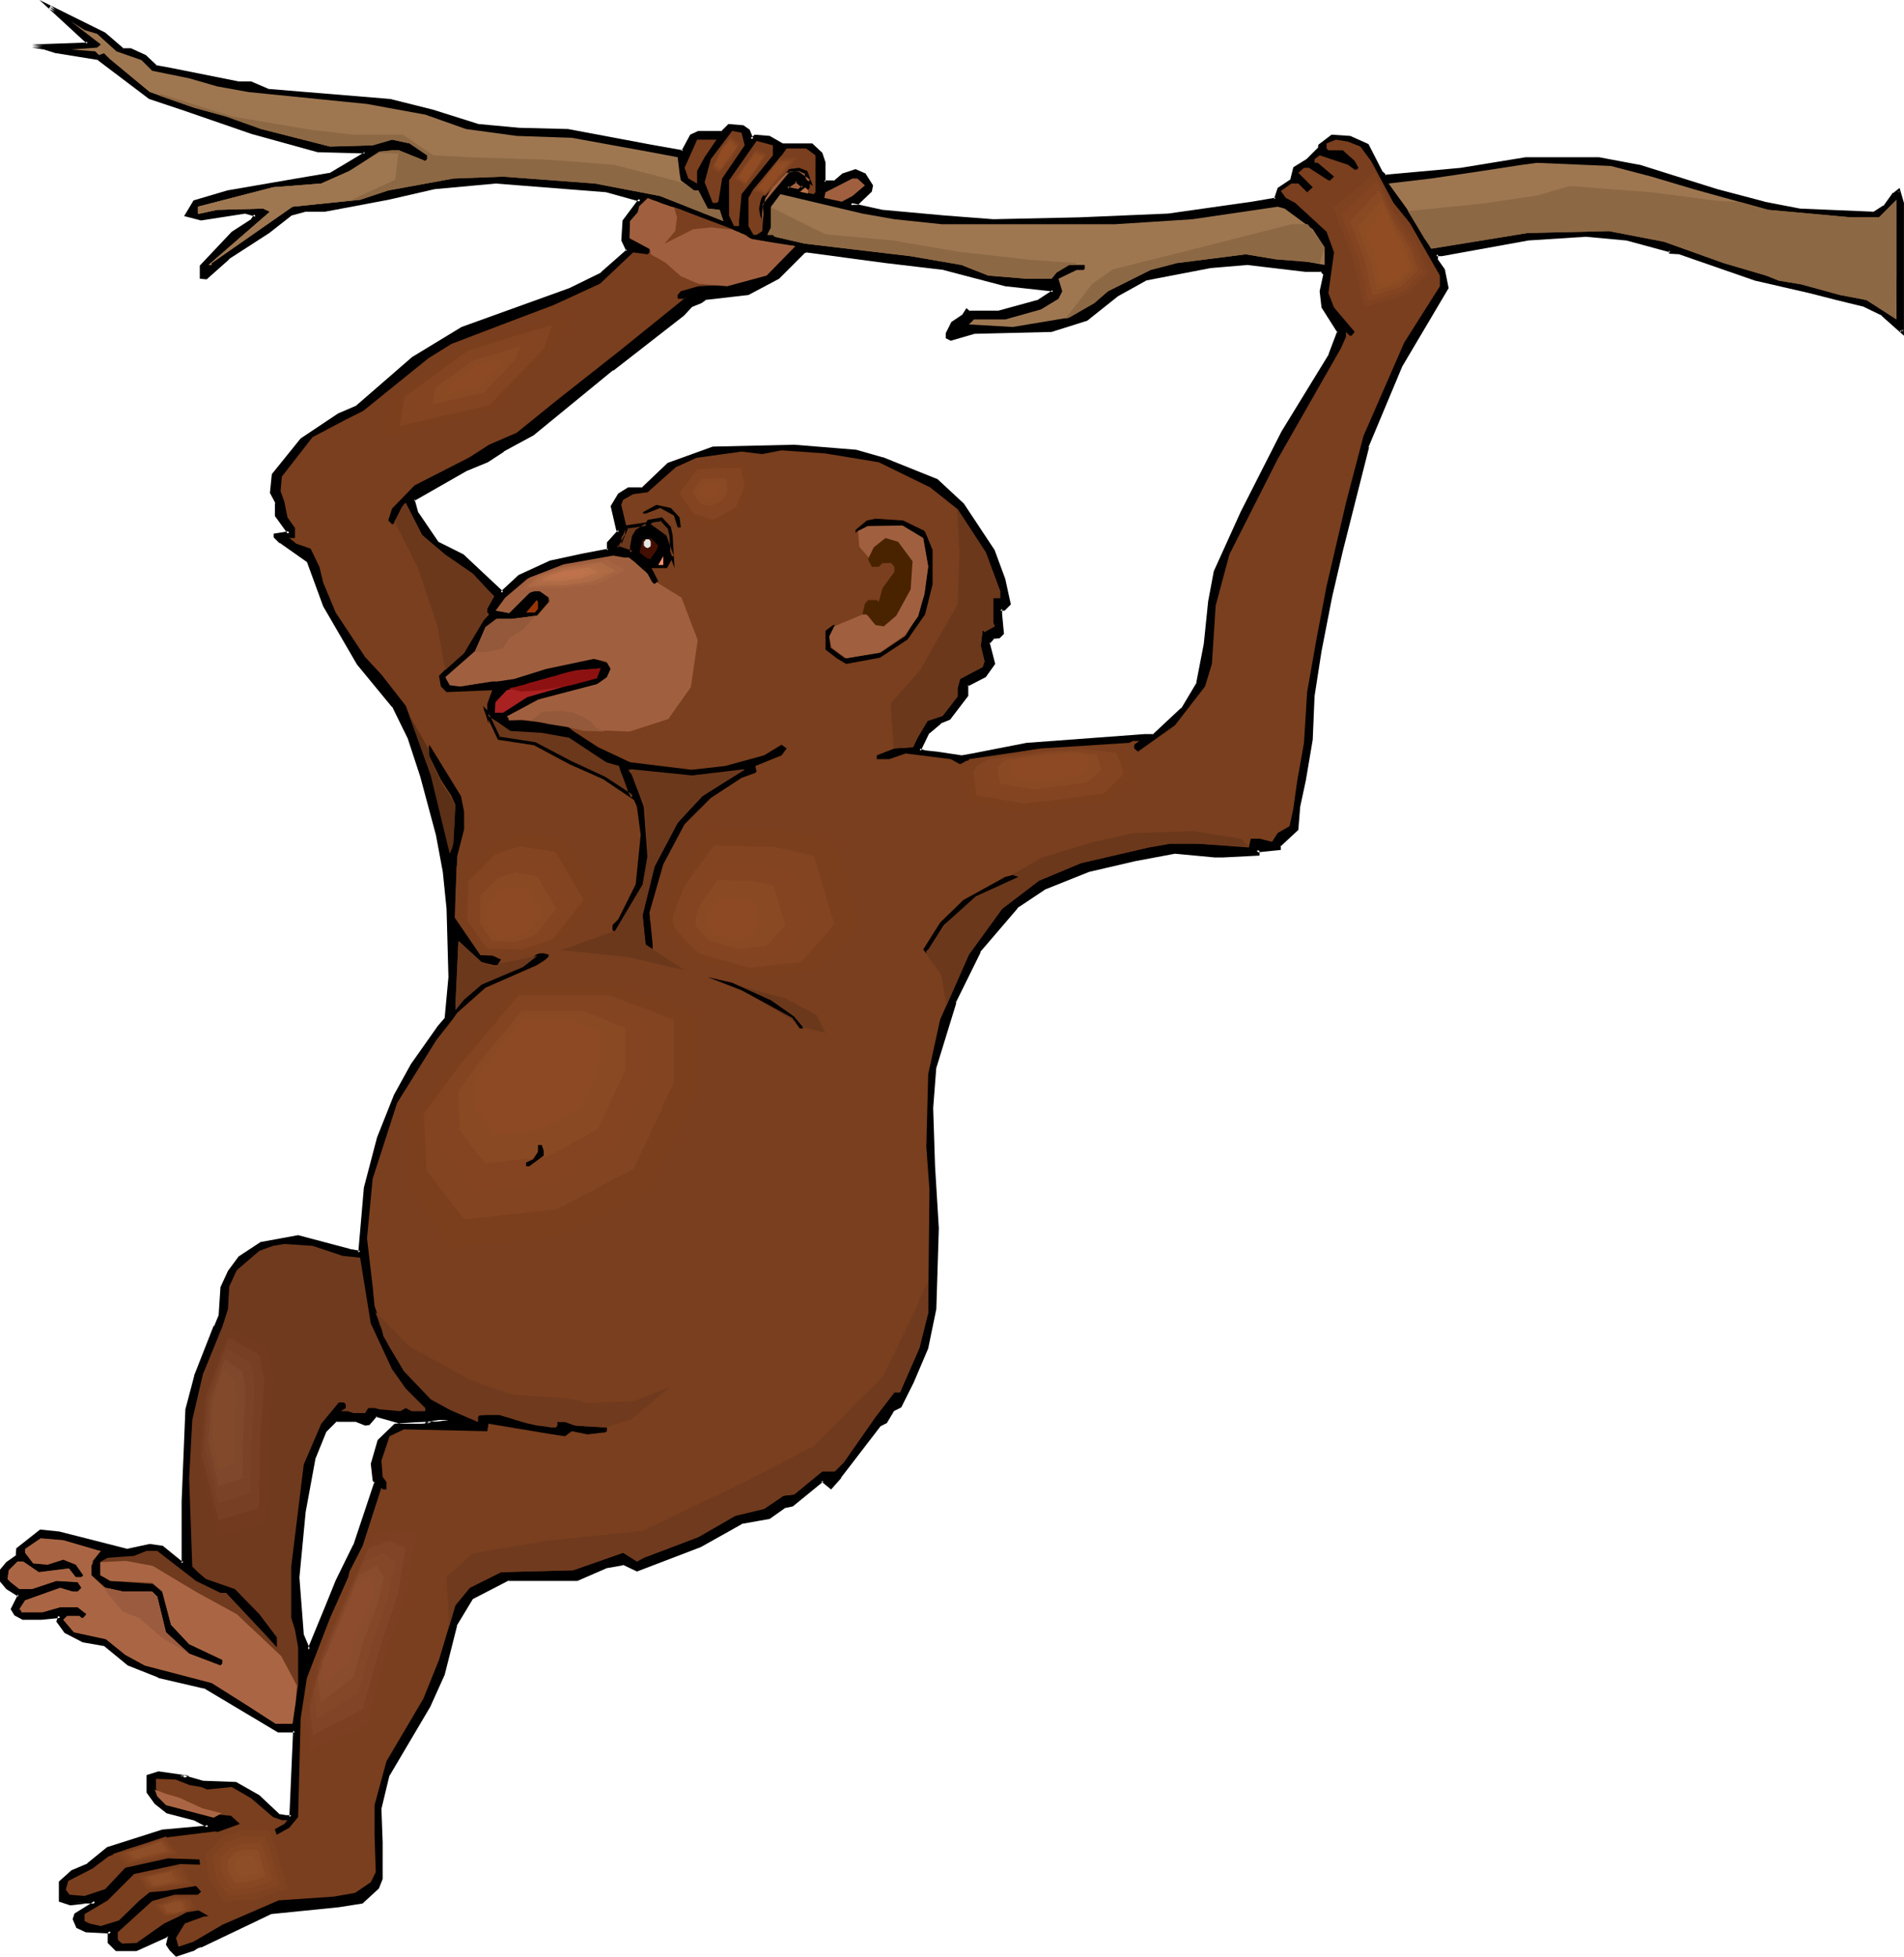 <?xml version="1.0" encoding="UTF-8" standalone="no"?>
<svg
   version="1.0"
   width="129.98mm"
   height="133.55mm"
   id="svg165"
   sodipodi:docname="Chimp Swinging.wmf"
   xmlns:inkscape="http://www.inkscape.org/namespaces/inkscape"
   xmlns:sodipodi="http://sodipodi.sourceforge.net/DTD/sodipodi-0.dtd"
   xmlns="http://www.w3.org/2000/svg"
   xmlns:svg="http://www.w3.org/2000/svg">
  <sodipodi:namedview
     id="namedview165"
     pagecolor="#ffffff"
     bordercolor="#000000"
     borderopacity="0.25"
     inkscape:showpageshadow="2"
     inkscape:pageopacity="0.0"
     inkscape:pagecheckerboard="0"
     inkscape:deskcolor="#d1d1d1"
     inkscape:document-units="mm" />
  <defs
     id="defs1">
    <pattern
       id="WMFhbasepattern"
       patternUnits="userSpaceOnUse"
       width="6"
       height="6"
       x="0"
       y="0" />
  </defs>
  <path
     style="fill:#000000;fill-opacity:1;fill-rule:evenodd;stroke:none"
     d="m 111.019,366.288 -0.646,0.485 -0.323,0.323 5.656,-0.808 h -4.04 z M 31.512,12.764 h 2.262 l 3.555,1.777 2.909,2.747 3.394,0.485 17.776,3.716 h 3.232 l 4.525,1.777 31.35,2.747 11.15,2.747 11.635,3.555 10.504,0.969 12.766,0.485 21.493,4.039 8.08,1.293 2.262,-4.039 1.778,-0.808 h 6.141 l 1.778,-1.939 3.555,0.485 1.454,0.969 0.808,2.262 0.97,-0.969 3.555,0.485 3.232,1.939 h 7.757 l 2.262,2.262 0.97,2.262 v 5.009 h 2.747 l 2.262,-1.939 3.07,-0.969 2.424,0.969 1.778,2.747 -0.485,1.293 -3.232,3.231 h -1.293 l -0.485,0.485 8.242,1.777 15.837,1.454 12.766,0.969 22.301,-0.485 22.786,-0.969 21.816,-3.231 5.494,-0.808 h 0.485 l 0.808,-2.747 3.232,-2.262 0.97,-3.231 3.07,-1.777 3.232,-3.231 v -0.808 l 3.232,-2.424 4.525,0.485 4.525,1.939 3.717,7.109 0.97,0.969 19.554,-1.777 16.806,-2.747 h 18.584 l 10.504,1.777 20.038,6.301 12.282,3.231 9.05,1.777 19.23,0.969 2.747,-1.777 2.262,-3.231 h 0.323 l 0.97,-0.969 0.97,3.231 v 33.284 l -5.01,-4.524 -4.525,-2.424 -7.272,-1.616 -6.949,-1.939 -14.059,-3.231 -19.554,-6.786 h -2.262 v -0.485 l -11.474,-3.07 -10.504,-0.969 -15.029,0.969 -22.301,4.039 h -1.293 v 1.293 l 1.778,2.747 0.97,4.524 -11.958,20.035 -8.565,21.005 -6.787,26.821 -2.747,11.795 -2.747,14.219 -1.778,11.31 -0.485,11.472 -1.778,10.341 -1.454,6.948 -0.323,5.817 -4.686,4.201 v 0.808 l -5.818,0.485 0.485,0.485 v 0.485 l -9.211,0.323 h -1.778 l -10.504,-0.808 -10.504,1.777 -11.797,2.747 -11.474,4.524 -7.11,5.009 -9.696,11.31 -6.302,13.249 -5.01,16.804 -0.97,10.502 0.485,15.026 0.97,15.996 -0.485,20.843 -2.262,10.018 -3.555,8.725 -3.232,6.301 -1.778,0.808 -1.939,3.231 -1.778,0.969 -10.019,13.249 -2.424,2.747 -2.101,-1.939 -7.757,6.463 -2.262,0.323 -3.717,2.747 -7.11,1.454 -10.666,5.817 -16.322,6.463 -3.555,-1.777 -4.686,0.808 -7.11,3.231 h -17.776 l -9.696,5.009 -4.04,6.786 -3.232,12.764 -3.555,8.24 -10.504,17.612 -2.262,8.725 0.485,8.725 v 9.533 l -0.97,2.262 -4.04,3.555 -5.979,0.969 -17.776,1.777 -17.776,8.725 h -0.323 l -0.97,0.323 -0.97,0.485 -4.04,1.454 -1.454,-1.454 -0.808,-1.293 0.323,-1.939 -0.323,-0.323 -8.242,3.555 h -5.01 l -1.778,-1.777 v -2.262 l 0.323,-0.485 -6.302,-0.323 -2.262,-0.969 -0.97,-1.939 0.485,-1.293 4.686,-2.747 0.323,-0.485 h -2.262 l -4.04,0.485 -2.747,-0.808 v -4.686 l 3.232,-2.585 4.04,-1.939 5.01,-4.039 14.059,-4.524 10.989,-0.969 h 0.323 l 0.646,-0.485 -3.232,-1.777 -7.272,-1.777 -3.07,-2.424 -1.939,-2.747 v -4.039 l 2.747,-0.808 6.302,0.808 -0.162,0.162 5.01,1.454 8.565,0.323 5.979,3.231 5.171,5.009 1.939,0.323 h 1.293 l 0.97,-22.297 h -4.202 l -19.069,-11.31 -11.797,-2.747 -7.757,-3.231 -6.464,-5.009 -5.333,-0.969 -4.525,-2.1 -1.939,-2.747 0.485,-1.454 -5.01,0.485 H 5.979 l -1.939,-0.969 -0.808,-1.293 1.778,-3.555 -3.07,-1.939 -1.616,-1.777 v -2.747 l 1.616,-1.777 2.586,-1.939 v -1.777 l 5.979,-4.524 4.525,0.323 17.776,4.686 5.818,-1.454 3.232,0.646 5.01,4.039 h 0.485 V 387.293 l 0.808,-23.751 2.424,-8.563 5.01,-12.764 1.293,-2.747 0.485,-7.271 1.778,-4.039 2.747,-3.716 5.494,-3.555 9.534,-1.777 13.251,3.555 2.747,0.485 1.293,-16.804 3.555,-12.764 4.363,-10.987 4.202,-7.917 6.949,-9.694 1.939,-2.424 0.97,-10.502 -0.485,-17.612 -0.97,-9.533 -1.778,-9.533 -4.04,-15.026 -3.232,-10.018 -4.202,-8.24 -9.05,-10.825 -8.726,-15.026 -4.04,-11.472 -7.272,-5.009 -1.293,-1.293 v -0.485 l 3.555,-0.485 -3.232,-4.524 v -3.231 l -1.293,-2.747 0.323,-4.524 7.434,-9.048 9.534,-6.463 4.525,-1.777 14.706,-12.764 12.605,-7.756 27.795,-10.018 8.242,-4.039 6.787,-5.978 -1.293,-2.585 0.323,-5.009 3.717,-5.009 0.485,-0.485 -8.726,-2.424 -28.765,-2.1 -15.837,1.293 -11.797,2.747 -16.483,3.07 h -4.848 l -3.717,0.969 -5.979,4.524 -10.342,6.948 -5.656,5.009 h -1.293 v -2.747 l 8.242,-8.725 5.01,-3.07 0.97,-1.454 -2.747,-0.969 -11.474,1.939 -3.717,-0.969 1.939,-3.555 8.726,-2.424 17.614,-3.07 8.726,-1.454 9.05,-5.332 V 39.101 L 81.931,38.778 65.125,34.254 46.864,27.791 38.622,25.044 25.533,15.188 14.544,13.249 11.312,12.28 8.242,11.795 22.301,11.472 22.786,10.987 12.766,1.777 26.826,8.725 Z m 212.019,56.551 -15.029,-1.939 -20.523,-2.747 -0.808,0.485 -6.302,6.463 -7.757,4.039 -11.312,1.454 -1.131,0.808 -2.262,0.808 -2.262,2.424 -18.099,14.057 -20.523,16.804 -7.757,4.201 -4.04,2.585 -5.494,2.424 -13.574,7.594 0.808,3.716 5.171,7.594 6.626,3.393 10.342,9.533 0.162,-0.485 4.202,-3.878 8.08,-3.716 8.242,-1.777 6.787,-1.131 v -1.939 l 2.747,-3.07 -0.323,-0.323 -1.454,-6.14 1.778,-2.908 2.424,-1.454 h 3.555 l 6.787,-6.463 11.312,-4.201 21.008,-0.323 15.837,1.293 6.949,1.939 14.059,5.494 6.626,6.301 7.918,11.956 2.747,7.109 1.293,6.463 -1.293,1.293 h -0.97 v 1.454 l 0.485,4.847 -0.808,0.969 h -1.454 l -1.293,1.454 1.293,5.494 -2.262,3.07 -4.525,2.262 v 2.747 l -4.525,5.978 -2.424,0.969 -3.07,2.585 -2.262,4.686 1.293,0.323 3.07,0.485 6.464,0.969 2.747,-0.485 14.059,-2.747 30.704,-2.262 h 2.101 l 7.434,-6.948 4.04,-6.786 1.778,-10.018 1.293,-10.825 1.454,-7.756 6.787,-15.35 10.666,-20.52 12.12,-20.035 2.262,-5.978 -4.04,-6.463 -0.485,-4.039 0.808,-4.524 -0.808,-0.969 h -4.202 l -14.867,-1.777 -9.696,0.969 -16.645,3.07 -7.434,4.201 -7.757,6.301 -9.05,2.747 -20.038,0.485 -5.979,1.777 -0.808,-0.485 v -0.808 l 1.293,-2.747 2.747,-1.777 0.97,-1.454 0.485,0.485 h 7.757 l 9.858,-2.747 4.202,-2.747 -0.485,-0.485 -11.958,-1.293 z M 104.232,366.773 h -0.97 l -6.302,-1.777 -1.939,2.262 h -0.808 l -2.262,-0.969 h -5.333 l -2.909,2.908 -2.747,6.786 -2.586,14.057 -1.454,16.804 0.97,14.703 1.778,4.039 4.686,-10.987 2.747,-6.786 4.525,-9.21 5.333,-16.319 -0.323,-0.485 -0.485,-4.039 1.778,-5.978 4.04,-4.039 9.211,-0.646 -1.131,-0.323 h -1.131 z"
     id="path1" />
  <path
     style="fill:#000000;fill-opacity:1;fill-rule:evenodd;stroke:none"
     d="m 110.857,365.965 -0.808,0.485 -0.646,1.293 6.302,-0.969 v -0.808 h -4.848 l 0.162,0.808 h 4.686 l -0.162,-0.808 -5.494,0.808 0.485,0.646 0.162,-0.485 -0.162,0.162 0.808,-0.323 h -0.323 z"
     id="path2" />
  <path
     style="fill:#000000;fill-opacity:1;fill-rule:evenodd;stroke:none"
     d="m 31.35,13.249 h 2.424 -0.323 l 3.717,1.777 -0.162,-0.162 2.909,2.747 3.717,0.646 17.776,3.716 h 3.232 l -0.162,-0.162 4.525,1.939 31.512,2.585 v 0 l 10.989,2.908 11.797,3.555 10.504,0.969 v 0 l 12.766,0.485 v 0 l 21.493,4.039 8.242,1.293 2.586,-4.201 -0.162,0.162 1.778,-0.969 h -0.323 6.302 l 1.939,-1.939 -0.485,0.162 3.717,0.485 h -0.162 l 1.293,0.808 -0.162,-0.162 1.131,2.908 1.454,-1.454 -0.485,0.162 3.717,0.485 -0.162,-0.162 3.232,1.939 h 7.918 -0.323 l 2.262,2.262 -0.162,-0.162 0.97,2.262 v -0.162 5.332 h 3.394 l 2.262,-1.939 -0.162,0.162 3.232,-0.969 h -0.323 l 2.262,0.969 -0.162,-0.162 1.778,2.747 v -0.485 l -0.323,1.454 v -0.162 l -3.232,3.07 h 0.323 -1.454 l -0.97,1.131 8.726,1.939 v 0 l 15.998,1.454 12.766,0.969 v 0 l 22.301,-0.646 22.786,-0.969 v 0 l 21.816,-3.07 5.656,-0.808 h -0.162 l 0.808,-0.162 0.97,-2.908 -0.162,0.162 3.394,-2.424 0.808,-3.231 -0.162,0.162 3.232,-1.777 3.232,-3.393 0.162,-0.969 -0.162,0.323 3.07,-2.262 h -0.323 l 4.686,0.485 -0.162,-0.162 4.525,1.939 -0.162,-0.162 3.555,7.271 1.293,1.131 19.715,-1.777 16.806,-2.747 v 0 h 18.584 v 0 l 10.342,1.777 v 0 l 20.038,6.301 12.282,3.231 h 0.162 l 9.05,1.777 v 0 l 19.392,0.969 2.909,-1.939 2.262,-3.231 -0.323,0.162 h 0.485 l 1.131,-1.131 -0.646,-0.162 0.808,3.231 v -0.162 33.284 l 0.808,-0.323 -5.01,-4.524 -4.848,-2.585 -7.272,-1.616 -6.787,-1.777 -14.059,-3.231 -19.715,-6.948 h -2.262 l 0.485,0.485 -0.162,-0.808 -11.635,-3.231 -10.504,-0.808 h -0.162 l -15.029,0.808 v 0 l -22.301,4.039 v 0 l -1.616,0.162 -0.162,1.777 1.939,2.908 -0.162,-0.323 0.97,4.686 0.162,-0.323 -11.958,20.035 v 0 l -8.565,21.005 h -0.162 l -6.787,26.821 -2.747,11.956 v 0 l -2.747,14.057 -1.778,11.472 v 0 l -0.485,11.472 v -0.162 l -1.778,10.502 -1.293,6.786 -0.485,5.978 0.162,-0.323 -4.686,4.201 -0.162,1.131 0.485,-0.485 -6.787,0.646 1.131,1.131 -0.162,-0.323 v 0.485 l 0.485,-0.485 -9.211,0.323 h -1.778 v 0 l -10.504,-0.808 -10.504,1.777 h -0.162 l -11.797,2.747 v 0 l -11.474,4.686 -7.272,5.009 -9.696,11.472 -6.464,13.249 v 0 l -5.01,16.965 -0.808,10.341 v 0.162 l 0.323,15.026 0.97,15.996 -0.485,20.843 v -0.162 l -2.262,10.179 0.162,-0.162 -3.717,8.563 -3.232,6.463 0.323,-0.323 -1.939,0.969 -1.939,3.231 h 0.162 l -1.778,0.969 -10.181,13.249 v 0 l -2.424,2.747 h 0.646 l -2.424,-2.262 -8.08,6.786 0.162,-0.162 -2.262,0.485 -3.717,2.747 h 0.162 l -7.272,1.293 -10.666,5.978 v 0 l -16.322,6.301 h 0.323 l -3.717,-1.777 -4.686,0.969 -7.434,3.07 h 0.323 -17.938 l -9.858,5.17 -4.04,6.948 -3.394,12.764 h 0.162 l -3.555,8.24 v -0.162 l -10.666,17.773 -2.262,8.725 0.485,8.887 v 9.533 -0.323 l -0.97,2.424 0.162,-0.162 -4.04,3.555 h 0.162 l -5.818,0.808 -17.776,1.939 -17.938,8.563 h 0.162 -0.485 l -0.97,0.485 -0.97,0.485 0.162,-0.162 -4.202,1.454 0.485,0.162 -1.454,-1.454 v 0.162 l -0.808,-1.293 v 0.323 l 0.485,-2.1 -0.808,-0.808 -8.403,3.716 0.162,-0.162 h -5.01 l 0.323,0.162 -1.778,-1.777 v 0.323 -2.262 0.323 l 0.97,-1.131 -7.272,-0.485 h 0.162 l -2.262,-0.969 0.162,0.323 -0.808,-1.939 v 0.323 l 0.485,-1.293 -0.162,0.323 4.686,-2.908 0.97,-1.131 h -3.232 l -4.202,0.323 h 0.323 l 4.04,0.485 h -0.162 2.262 l -0.323,-0.808 -0.323,0.485 v 0 l -4.686,2.908 -0.485,1.454 0.97,2.262 2.424,1.131 6.464,0.323 -0.323,-0.808 -0.485,0.808 v 2.424 l 2.101,2.1 h 5.333 l 8.242,-3.716 h -0.485 l 0.323,0.323 v -0.323 l -0.485,2.1 0.97,1.454 1.616,1.616 4.363,-1.454 h 0.162 l 0.97,-0.646 0.808,-0.323 h -0.162 0.485 l 17.938,-8.563 h -0.162 l 17.614,-1.777 6.141,-0.969 4.202,-3.878 0.97,-2.424 v -9.533 l -0.323,-8.725 v 0.162 l 2.101,-8.725 v 0.162 l 10.504,-17.773 v 0 l 3.717,-8.24 v 0 l 3.232,-12.764 -0.162,0.162 4.202,-6.948 -0.323,0.162 9.696,-5.009 -0.162,0.162 h 17.776 l 7.434,-3.231 h -0.162 l 4.525,-0.808 -0.162,-0.162 3.717,1.777 16.483,-6.301 v 0 l 10.666,-5.978 h -0.162 l 7.272,-1.293 3.878,-2.747 h -0.162 l 2.262,-0.485 7.918,-6.463 h -0.646 l 2.586,2.1 2.586,-2.908 v -0.162 l 10.181,-13.249 -0.323,0.162 1.939,-0.969 1.939,-3.231 -0.162,0.162 1.939,-0.969 3.232,-6.463 3.717,-8.725 2.101,-10.179 0.646,-20.843 -0.97,-15.996 -0.485,-15.026 v 0 l 0.808,-10.502 v 0.162 l 5.171,-16.804 h -0.162 l 6.464,-13.087 h -0.162 l 9.696,-11.31 h -0.162 l 7.272,-4.847 v 0 l 11.312,-4.524 v 0 l 11.797,-2.747 v 0 l 10.342,-1.939 v 0 l 10.342,0.969 h 0.162 1.778 l 9.534,-0.485 v -1.131 l -0.485,-0.485 -0.323,0.808 6.302,-0.646 v -1.131 l -0.162,0.323 4.686,-4.362 0.485,-5.978 1.454,-6.786 1.778,-10.502 v 0 l 0.485,-11.472 v 0.162 l 1.778,-11.472 2.747,-14.057 v 0 l 2.747,-11.795 6.787,-26.821 h -0.162 l 8.726,-20.843 v 0 l 11.958,-20.197 -0.97,-4.847 -1.939,-2.747 0.162,0.162 v -1.293 l -0.485,0.485 h 1.454 l 22.301,-4.039 h -0.162 l 15.029,-0.969 v 0 l 10.504,0.969 v 0 l 11.312,3.07 -0.323,-0.485 v 0.808 l 2.747,0.162 h -0.162 l 19.554,6.786 14.059,3.231 6.949,1.777 7.272,1.777 h -0.162 l 4.686,2.262 h -0.162 l 5.818,5.17 V 52.35 l -1.131,-3.878 -1.616,1.293 0.323,-0.162 -0.485,0.162 -2.424,3.393 v -0.162 l -2.747,1.777 0.323,-0.162 -19.23,-0.808 h 0.162 l -9.211,-1.777 h 0.162 L 443.107,48.795 423.068,42.494 h -0.162 l -10.342,-1.939 h -18.746 -0.162 l -16.806,2.747 -19.554,1.777 0.485,0.162 -0.97,-0.969 v 0.162 l -3.717,-7.271 -4.686,-2.1 -4.848,-0.323 -3.394,2.585 -0.162,0.969 0.162,-0.323 -3.232,3.231 0.162,-0.162 -3.394,2.1 -0.808,3.231 0.162,-0.162 -3.394,2.262 -0.97,2.908 0.485,-0.323 h -0.485 v 0 l -5.656,0.969 -21.654,3.07 v 0 l -22.786,0.969 -22.301,0.485 v 0 l -12.605,-0.969 -15.998,-1.454 v 0 l -8.08,-1.777 0.162,0.808 0.485,-0.485 -0.323,0.162 h 1.454 l 3.555,-3.393 0.323,-1.616 -1.939,-3.07 -2.586,-1.131 -3.394,1.131 -2.262,1.939 0.323,-0.162 h -2.747 l 0.323,0.485 v -5.17 l -0.808,-2.424 -2.586,-2.424 h -7.918 0.323 l -3.394,-1.939 -3.878,-0.323 -1.131,0.969 0.808,0.162 -0.97,-2.424 -1.616,-1.131 -3.878,-0.323 -1.939,1.939 0.323,-0.162 h -6.141 l -2.101,0.969 -2.262,4.201 0.485,-0.162 -8.242,-1.454 -21.493,-4.039 v 0 L 133.805,32.961 h 0.162 l -10.504,-0.969 v 0 l -11.797,-3.716 -10.989,-2.747 v 0 L 69.326,22.944 v 0 l -4.525,-1.939 h -3.394 0.162 l -17.776,-3.555 -3.555,-0.646 0.323,0.162 -2.909,-2.747 -3.878,-1.777 h -2.262 0.323 z"
     id="path3" />
  <path
     style="fill:#000000;fill-opacity:1;fill-rule:evenodd;stroke:none"
     d="m 18.422,490.539 -2.747,-0.808 0.323,0.485 v -4.686 l -0.162,0.323 3.232,-2.585 h -0.162 l 4.04,-1.939 5.171,-4.039 h -0.162 l 14.059,-4.524 v 0 l 10.827,-0.808 v 0 h 0.485 l 1.293,-0.969 -3.878,-2.262 -7.434,-1.777 h 0.162 l -3.07,-2.262 0.162,0.162 -1.939,-2.747 v 0.162 -4.039 l -0.323,0.485 2.747,-0.969 h -0.162 l 6.302,0.969 v -0.808 l -1.131,0.485 6.141,1.777 8.565,0.323 h -0.162 l 5.979,3.393 -0.162,-0.162 5.333,5.009 1.939,0.485 1.778,-0.162 0.97,-23.105 h -4.525 l 0.162,0.162 -19.069,-11.31 -11.958,-2.908 0.162,0.162 -7.757,-3.231 v 0 l -6.464,-5.009 -5.494,-0.969 h 0.162 l -4.525,-2.262 0.162,0.162 -1.939,-2.747 0.162,0.323 0.646,-1.939 -5.656,0.485 v 0 H 5.979 l 0.162,0.162 -1.778,-0.969 0.162,0.162 -0.97,-1.454 v 0.485 l 1.939,-3.878 -3.394,-2.1 h 0.162 l -1.616,-1.777 0.162,0.323 v -2.747 l -0.162,0.323 1.616,-1.777 H 2.101 l 2.909,-2.1 v -1.939 l -0.162,0.323 5.818,-4.524 -0.323,0.162 4.686,0.323 h -0.162 l 17.938,4.686 5.979,-1.454 h -0.162 l 3.232,0.485 h -0.162 l 5.01,4.201 0.97,-0.162 0.162,-16.319 0.808,-23.751 v 0.162 l 2.262,-8.563 v 0 l 5.171,-12.764 h -0.162 l 1.454,-2.747 0.485,-7.432 -0.162,0.162 1.939,-4.039 v 0 l 2.586,-3.555 v 0.162 l 5.494,-3.716 h -0.323 l 9.534,-1.777 h -0.162 l 13.251,3.716 h 0.162 l 3.07,0.485 1.454,-17.127 v 0 l 3.394,-12.764 v 0 l 4.363,-10.987 v 0 l 4.202,-7.756 v 0 l 7.11,-9.856 h -0.162 l 1.939,-2.424 0.97,-10.502 v -0.162 l -0.323,-17.612 v -0.162 l -0.97,-9.533 -1.778,-9.533 v 0 l -4.202,-15.026 -3.232,-10.018 v 0 l -4.04,-8.24 -9.211,-10.987 h 0.162 l -8.726,-15.026 v 0.162 l -4.202,-11.633 -7.272,-5.009 v 0 l -1.293,-1.293 v 0.323 -0.485 l -0.323,0.485 4.363,-0.646 -3.717,-5.009 0.162,0.162 v -3.231 l -1.454,-2.908 0.162,0.323 0.323,-4.524 -0.162,0.162 7.434,-9.048 v 0 l 9.534,-6.463 -0.162,0.162 4.686,-1.939 14.706,-12.764 -0.162,0.162 12.766,-7.917 -0.162,0.162 27.795,-10.018 v 0 l 8.242,-4.201 7.11,-6.14 -1.454,-3.07 0.162,0.323 0.323,-5.009 v 0.162 l 3.555,-5.009 v 0 l 0.97,-0.808 -9.534,-2.585 -28.603,-2.262 h -0.162 l -15.837,1.293 v 0 l -11.958,2.747 v 0 l -16.322,3.231 v 0 h -5.01 l -3.717,0.969 -5.979,4.524 -10.504,6.786 v 0.162 l -5.656,5.009 0.323,-0.162 h -1.293 l 0.485,0.485 v -2.747 l -0.162,0.323 8.242,-8.725 v 0 l 5.01,-3.07 1.293,-2.1 -3.394,-1.131 -11.474,1.939 h 0.162 l -3.717,-0.969 0.323,0.646 1.939,-3.555 -0.323,0.162 8.565,-2.262 v 0 l 17.776,-3.07 8.565,-1.454 9.534,-5.655 V 38.778 L 81.931,38.293 h 0.162 L 65.286,33.769 47.026,27.468 38.784,24.721 h 0.162 L 25.694,14.703 14.706,12.764 v 0 L 11.474,11.795 v 0 L 8.242,11.472 v 0.808 L 22.462,11.795 23.432,10.987 13.09,1.454 12.605,2.262 26.664,9.048 h -0.162 l 4.848,4.201 0.485,-0.808 L 27.149,8.402 10.181,0 22.462,11.31 v -0.646 l -0.485,0.485 0.323,-0.162 -14.059,0.485 v 0.808 l 3.07,0.485 v 0 l 3.07,0.969 h 0.162 l 10.989,1.777 h -0.323 l 13.251,10.018 8.242,2.747 18.261,6.301 16.968,4.686 12.282,0.323 -0.323,-0.485 v 0.646 l 0.162,-0.485 -9.211,5.494 0.162,-0.162 -8.565,1.454 -17.776,3.07 v 0 l -8.726,2.585 -2.424,4.039 4.363,1.131 11.474,-1.777 h -0.162 l 2.747,0.808 -0.323,-0.646 -0.97,1.454 0.162,-0.162 -5.01,3.231 -8.242,8.725 v 3.393 l 1.778,0.162 5.818,-5.17 h -0.162 l 10.504,-6.786 5.979,-4.686 -0.162,0.162 3.555,-0.969 v 0 h 5.01 l 16.322,-3.07 v 0 l 11.958,-2.747 v 0 l 15.837,-1.454 h -0.162 l 28.765,2.262 h -0.162 l 8.726,2.424 -0.162,-0.808 -0.485,0.485 -3.878,5.17 -0.323,5.17 1.293,2.747 0.162,-0.485 -6.787,5.978 h 0.162 l -8.242,4.039 v 0 l -27.795,10.018 -12.766,7.756 v 0 l -14.706,12.764 0.162,-0.162 -4.525,1.939 -9.696,6.463 -7.434,9.21 -0.485,4.847 1.454,2.747 -0.162,-0.162 v 3.393 l 3.394,4.686 0.323,-0.808 -4.04,0.646 v 0.969 l 1.454,1.454 h 0.162 l 7.11,5.009 -0.162,-0.162 4.202,11.472 8.726,15.026 v 0 l 9.05,10.987 v -0.162 l 4.04,8.24 v 0 l 3.232,9.856 4.04,15.026 v 0 l 1.778,9.533 0.97,9.533 v 0 l 0.485,17.612 v 0 l -0.97,10.502 0.162,-0.162 -1.939,2.262 v 0 l -6.949,9.856 v 0 l -4.363,7.917 v 0 l -4.363,10.987 v 0 l -3.394,12.926 -1.454,16.804 0.485,-0.485 -2.747,-0.485 h 0.162 l -13.413,-3.555 -9.696,1.777 -5.656,3.716 -2.747,3.716 -1.939,4.201 -0.485,7.432 v -0.162 l -1.131,2.747 h -0.162 l -5.01,12.764 v 0.162 l -2.262,8.563 -0.97,23.751 v 15.996 l 0.485,-0.485 h -0.485 l 0.323,0.162 -5.171,-4.201 -3.394,-0.485 -5.979,1.293 h 0.323 l -17.776,-4.524 h -0.162 l -4.686,-0.485 -6.141,4.847 -0.162,1.939 0.323,-0.323 -2.747,1.939 L 0,404.904 v 3.07 l 1.616,1.939 3.07,1.939 v -0.646 l -1.939,3.878 0.97,1.616 2.101,1.131 h 4.686 0.162 l 5.01,-0.485 -0.646,-0.646 -0.485,1.616 2.101,2.908 4.686,2.424 5.494,0.969 -0.162,-0.162 6.302,5.17 7.757,3.07 0.162,0.162 11.797,2.747 -0.162,-0.162 19.23,11.472 h 4.363 l -0.485,-0.485 -0.97,22.297 0.485,-0.485 h -1.293 v 0 l -1.939,-0.323 0.323,0.162 -5.333,-5.009 -5.979,-3.393 -8.726,-0.323 h 0.162 l -5.01,-1.454 v 0.808 l 1.454,-0.646 -7.918,-1.131 -3.07,0.969 v 4.524 l 2.101,2.908 3.07,2.424 7.434,1.939 h -0.162 l 3.394,1.777 -0.162,-0.808 -0.485,0.485 0.162,-0.162 h -0.323 -0.162 l -10.827,0.969 -14.221,4.524 -5.171,4.201 h 0.162 l -4.202,1.777 -3.232,2.908 v 5.17 l 2.909,0.969 4.363,-0.485 z"
     id="path4" />
  <path
     style="fill:#000000;fill-opacity:1;fill-rule:evenodd;stroke:none"
     d="m 243.693,68.831 v 0 l -15.029,-1.939 -20.685,-2.747 -1.131,0.646 -6.302,6.463 h 0.162 l -7.918,4.039 0.162,-0.162 -11.474,1.454 -1.131,0.969 0.162,-0.162 -2.262,0.969 -2.424,2.424 h 0.162 l -18.261,14.057 v 0 l -20.523,16.804 h 0.162 l -7.757,4.039 v 0 l -4.202,2.747 v 0 l -5.333,2.262 -13.898,7.917 0.97,4.039 5.171,7.756 6.787,3.393 h -0.162 l 10.827,9.856 0.485,-0.969 -0.162,0.162 4.202,-3.878 v 0.162 l 7.918,-3.716 h -0.162 l 8.242,-1.777 7.272,-1.131 v -2.424 l -0.162,0.323 2.909,-3.393 -0.646,-0.646 0.162,0.162 -1.293,-5.978 -0.162,0.323 1.778,-3.07 -0.162,0.162 2.424,-1.454 -0.162,0.162 3.878,-0.162 6.787,-6.463 -0.162,0.162 11.312,-4.201 h -0.162 l 21.008,-0.323 h -0.162 l 15.998,1.293 v 0 l 6.787,1.939 v 0 l 14.059,5.494 -0.162,-0.162 6.626,6.301 v -0.162 l 7.918,11.956 -0.162,-0.162 2.747,7.271 1.454,6.463 v -0.485 l -1.293,1.293 0.323,-0.162 h -1.293 l -0.162,1.939 v 0 l 0.485,5.009 0.162,-0.485 -0.808,0.969 0.323,-0.162 -1.616,0.162 -1.616,1.616 1.293,5.655 0.162,-0.323 -2.262,3.231 0.162,-0.162 -4.848,2.424 v 2.908 -0.162 l -4.525,5.817 0.162,-0.162 -2.424,0.969 -3.07,2.908 -2.586,5.009 1.939,0.646 v 0 l 3.07,0.485 6.464,0.969 2.747,-0.485 14.221,-2.747 30.542,-2.262 v 0 h 2.262 l 7.595,-7.109 4.202,-6.948 1.778,-10.018 1.293,-10.987 1.454,-7.594 h -0.162 l 6.949,-15.35 10.504,-20.52 v 0 l 12.12,-20.035 2.424,-6.14 -4.202,-6.625 v 0.162 l -0.323,-4.039 v 0.162 l 0.808,-4.847 -1.131,-1.131 -4.363,-0.162 h 0.162 l -15.029,-1.777 -9.696,0.969 -16.806,3.231 -7.434,4.039 v 0.162 l -7.757,6.301 v -0.162 l -9.05,2.747 h 0.162 l -20.038,0.485 -5.979,1.777 0.162,0.162 -0.808,-0.485 0.323,0.323 v -0.808 l -0.162,0.162 1.293,-2.747 v 0.162 l 2.747,-1.777 0.97,-1.454 h -0.646 l 0.646,0.646 h 7.918 l 10.181,-2.908 4.525,-2.908 -0.97,-0.969 -11.958,-1.454 v 0 l -15.837,-4.039 -0.323,0.808 15.998,4.201 v 0 l 11.797,1.293 -0.162,-0.162 0.485,0.485 0.162,-0.646 -4.202,2.747 0.162,-0.162 -10.019,2.747 h 0.162 -7.757 l 0.323,0.162 -0.97,-0.808 -1.131,1.777 0.162,-0.162 -2.909,1.939 -1.454,2.908 v 1.293 l 1.293,0.646 6.141,-1.777 h -0.162 l 20.038,-0.485 9.211,-2.908 7.918,-6.301 v 0 l 7.272,-4.039 h -0.162 l 16.806,-3.231 9.534,-0.808 h -0.162 l 15.029,1.777 v 0 h 4.202 l -0.323,-0.162 0.808,0.969 v -0.323 l -0.97,4.524 0.485,4.201 4.202,6.625 -0.162,-0.485 -2.262,5.978 0.162,-0.162 -12.282,20.035 v 0 l -10.504,20.681 -6.949,15.35 -1.454,7.756 -1.131,10.987 -1.939,10.018 0.162,-0.162 -4.04,6.786 v -0.162 l -7.434,6.948 0.323,-0.162 h -2.101 -0.162 l -30.542,2.262 -14.059,2.747 -2.747,0.485 h 0.162 l -6.464,-0.969 -3.07,-0.323 v 0 l -1.454,-0.485 0.323,0.646 2.262,-4.686 v 0.162 l 3.07,-2.585 h -0.162 l 2.424,-0.969 4.686,-6.14 v -2.908 l -0.162,0.485 4.686,-2.424 2.424,-3.393 -1.454,-5.655 v 0.485 l 1.293,-1.454 -0.323,0.162 1.616,-0.162 1.131,-1.131 -0.485,-5.17 v 0.162 -1.454 l -0.485,0.485 h 1.131 l 1.616,-1.616 -1.454,-6.625 -2.747,-7.432 -7.918,-11.956 -6.787,-6.301 -14.059,-5.655 h -0.162 l -6.787,-1.939 -15.998,-1.293 v 0 l -21.008,0.485 -11.635,4.201 -6.787,6.463 0.323,-0.162 h -3.717 l -2.586,1.616 -1.939,3.231 1.454,6.301 0.485,0.485 v -0.646 l -2.909,3.231 v 2.1 l 0.323,-0.485 -6.787,1.293 -8.242,1.777 -8.08,3.716 -4.363,4.039 -0.323,0.485 0.808,-0.162 -10.342,-9.694 -6.787,-3.393 0.323,0.162 -5.171,-7.594 v 0.162 l -0.97,-3.555 -0.162,0.485 13.574,-7.756 5.494,-2.262 v 0 l 4.202,-2.747 h -0.162 l 7.757,-4.201 20.523,-16.804 v 0.162 L 176.467,81.433 v 0 l 2.262,-2.424 -0.162,0.162 2.424,-0.969 1.131,-0.808 h -0.323 l 11.312,-1.293 7.918,-4.201 6.464,-6.463 h -0.162 l 0.808,-0.323 h -0.162 l 20.523,2.747 15.029,1.777 h -0.162 z"
     id="path5" />
  <path
     style="fill:#000000;fill-opacity:1;fill-rule:evenodd;stroke:none"
     d="m 103.262,366.288 h 0.162 l -6.464,-1.777 -2.262,2.424 0.323,-0.162 h -0.808 0.162 l -2.262,-0.808 h -5.656 l -3.07,2.908 -2.747,6.948 -2.747,14.057 -1.454,16.965 v 0 l 0.97,14.703 2.262,5.17 5.01,-11.956 2.747,-6.786 4.525,-9.048 v -0.162 l 5.494,-16.642 -0.485,-0.646 v 0.323 l -0.323,-4.201 v 0.323 l 1.778,-5.978 -0.162,0.162 4.04,-4.039 h -0.323 l 11.958,-0.808 -3.717,-0.969 h -6.949 v 0.969 h 6.787 v 0 l 0.97,0.162 0.162,-0.808 -9.373,0.646 -4.363,4.201 -1.778,6.14 0.485,4.362 0.485,0.646 v -0.485 l -5.494,16.481 v -0.162 l -4.525,9.21 -2.747,6.786 -4.525,10.987 h 0.646 l -1.778,-4.201 0.162,0.323 -1.131,-14.703 v 0.162 l 1.616,-16.965 2.586,-14.057 v 0.162 l 2.747,-6.786 -0.162,0.162 2.909,-2.908 -0.323,0.162 h 5.333 -0.162 l 2.424,0.969 1.131,-0.162 1.939,-2.262 -0.323,0.162 6.302,1.777 z"
     id="path6" />
  <path
     style="fill:#9e7751;fill-opacity:1;fill-rule:evenodd;stroke:none"
     d="m 25.048,8.725 5.01,4.524 6.464,2.262 2.747,2.747 9.534,1.939 7.272,2.1 8.08,1.454 30.542,3.07 15.029,2.747 10.504,3.716 13.09,1.777 14.221,0.485 19.554,3.555 7.757,1.454 0.485,4.039 0.323,1.939 3.394,2.585 h 1.131 l 2.424,4.686 3.07,0.323 0.97,2.908 -16.322,-6.463 -16.806,-3.231 -23.755,-1.777 -12.766,0.485 -16.806,3.07 -7.272,2.424 -17.453,1.777 -20.846,14.542 V 68.346 H 53.813 l 15.837,-13.734 -1.778,-0.808 -11.797,0.323 -4.525,0.969 h -0.485 v -1.777 l 19.392,-5.009 12.443,-0.969 7.272,-3.231 7.757,-5.009 3.232,-0.323 h 1.778 l 6.787,2.747 0.485,-0.485 v -0.969 l -4.525,-3.07 -4.525,-0.969 -5.01,1.454 -10.989,0.323 -17.776,-4.524 -9.05,-3.231 -8.242,-2.262 -11.474,-4.039 -10.342,-8.563 -1.454,-1.454 -1.293,0.485 -0.97,-0.969 -6.302,-0.485 6.787,-0.485 0.97,-0.808 -7.757,-5.978 3.555,2.262 z"
     id="path7" />
  <path
     style="fill:#7a3f1e;fill-opacity:1;fill-rule:evenodd;stroke:none"
     d="m 192.142,37.485 -5.818,8.563 -0.97,5.978 -0.485,0.323 h -0.97 l -2.101,-5.332 1.616,-5.978 5.494,-7.271 2.424,0.485 z"
     id="path8" />
  <path
     style="fill:#7a3f1e;fill-opacity:1;fill-rule:evenodd;stroke:none"
     d="m 181.8,40.555 -1.939,3.555 v 3.231 l -2.262,-1.293 -0.97,-2.747 3.232,-7.271 h 5.01 z"
     id="path9" />
  <path
     style="fill:#7a3f1e;fill-opacity:1;fill-rule:evenodd;stroke:none"
     d="m 199.414,40.07 -8.08,10.018 -0.646,6.948 v 1.293 h -1.293 l -1.293,-2.747 v -9.048 l 7.11,-10.179 4.202,1.131 z"
     id="path10" />
  <path
     style="fill:#7a3f1e;fill-opacity:1;fill-rule:evenodd;stroke:none"
     d="m 350.995,37.808 2.747,3.716 5.818,10.825 4.202,5.17 7.757,13.572 v 2.747 l -9.211,14.542 -10.504,24.075 -4.525,17.288 -5.01,21.489 -2.586,13.572 -2.424,13.734 -0.808,13.088 -1.778,10.018 -0.97,6.948 -0.97,4.524 -3.07,1.777 -1.454,2.262 -3.232,-0.808 h -2.262 l -0.485,2.262 -13.251,-0.969 h -7.11 l -5.494,0.969 -17.453,4.039 -10.827,4.524 -9.534,7.271 -8.565,11.795 -7.434,16.804 -3.07,14.057 -0.485,18.743 0.808,10.987 -0.323,31.83 -2.262,9.048 -5.01,11.472 h -1.454 l -4.848,6.301 -8.242,11.795 -2.262,2.262 h -3.232 l -7.272,5.978 -2.747,0.323 -5.01,3.393 -7.434,1.777 -9.534,5.494 -14.059,5.332 -1.778,0.969 -3.555,-2.262 -12.928,4.524 -18.584,0.485 -8.08,4.039 -3.717,4.524 -4.202,14.057 -4.04,10.018 -9.534,16.157 -3.07,11.31 v 7.594 l 0.323,9.694 -1.293,2.585 -4.04,2.747 -5.494,0.969 -14.221,0.969 -14.544,6.301 -7.434,4.362 -3.878,1.293 -0.646,-2.262 2.262,-3.716 4.848,-1.777 1.293,-0.162 -2.586,-1.454 -3.07,0.485 -2.101,1.131 -3.717,1.777 -7.11,5.009 -3.717,0.162 -0.97,-0.808 -0.162,-0.485 v -1.616 l 8.888,-8.079 5.818,-1.616 h 5.979 l 0.808,-0.808 -1.293,-1.454 -8.08,1.293 -3.878,0.323 -2.586,2.1 -5.333,5.17 -4.686,1.454 -2.909,-0.646 -1.293,-0.646 v -1.777 l 5.979,-3.555 6.787,-6.786 11.958,-2.585 5.01,0.162 1.293,-1.293 -9.534,-0.323 -10.989,2.424 -5.171,5.494 -5.333,1.777 -3.878,-0.323 -0.97,-1.293 0.646,-2.262 6.302,-3.231 4.04,-3.07 5.01,-1.939 10.666,-3.07 11.797,-1.454 2.909,0.485 2.262,-0.969 1.293,-1.454 -2.262,-2.1 -5.01,-0.485 -11.797,-3.231 -2.586,-3.231 v -2.585 l 5.01,0.162 3.717,1.454 2.909,0.485 1.616,0.646 6.302,-0.646 5.01,2.908 5.656,4.847 2.262,0.808 h 1.454 l -0.808,0.969 -3.232,1.777 v 0.162 l 0.162,1.454 4.363,-2.424 2.262,-2.747 0.646,-25.367 1.616,-10.502 5.979,-15.511 4.686,-10.502 0.323,-1.454 3.394,-6.625 4.848,-15.026 0.323,0.485 h 0.97 v -1.939 l -0.97,-1.293 -0.323,-4.201 2.101,-6.301 3.717,-1.777 21.493,0.485 0.323,-1.939 16.483,2.747 3.232,0.485 1.778,-1.293 4.04,0.808 4.202,-0.485 h 0.323 l 0.485,-0.323 v -0.969 l -8.08,-0.485 -2.747,-0.969 h -1.939 l -0.323,0.485 v 0.969 l -8.726,-1.616 -5.979,-1.616 h -5.01 l -0.485,0.485 v 1.293 l -7.11,-3.07 -5.01,-2.747 -6.949,-7.271 -4.04,-6.786 -3.555,-10.018 -0.485,-5.009 -1.454,-12.441 1.454,-15.35 6.302,-19.55 10.181,-16.319 3.07,-3.878 1.131,-1.454 1.131,-1.616 7.272,-6.463 13.251,-5.817 2.262,-1.454 0.808,-0.808 v -0.485 l -1.293,-0.323 h -1.454 l -4.04,3.07 -10.504,4.524 -5.01,4.039 -1.778,1.939 0.808,-16.804 5.979,5.494 3.232,0.808 h 0.808 l 0.97,-1.454 -5.494,-2.585 -4.525,-5.978 -1.778,-5.494 0.485,-12.603 1.778,-6.948 v -4.524 l -0.808,-4.039 -7.757,-12.603 -0.485,-0.646 v 2.747 l 3.07,6.301 2.747,4.201 0.97,2.262 -0.485,9.048 -0.808,2.747 -5.01,-19.55 -6.464,-17.773 -6.302,-8.079 -4.202,-4.524 -7.595,-11.472 -3.232,-7.756 -0.97,-4.039 -2.262,-4.686 -3.717,-1.293 -1.778,-1.454 h 1.454 v -2.585 l -1.939,-2.747 -0.808,-4.039 -0.97,-2.747 0.323,-3.716 7.918,-10.179 8.565,-4.524 4.525,-2.262 16.806,-13.572 5.979,-3.716 14.382,-5.494 11.958,-4.524 11.958,-5.494 8.565,-8.079 3.717,0.485 0.485,-0.485 v -0.969 l -5.01,-2.585 v -4.524 l 2.262,-2.424 v -1.293 l 2.262,-2.262 13.251,5.17 10.989,4.039 1.131,0.323 1.131,0.969 6.949,1.293 3.394,0.485 h 0.97 l -7.272,7.271 -10.666,2.908 -6.787,0.323 -4.525,1.293 -0.808,0.969 v 0.969 h 1.778 l 0.485,-0.485 -16.806,13.572 -16.806,13.249 -10.181,8.24 -7.11,3.07 -5.01,3.231 -14.221,7.271 -5.818,5.978 -0.97,3.07 0.97,0.969 h 0.323 l 2.262,-4.524 0.97,-0.969 4.202,8.24 5.818,5.009 7.272,5.009 4.202,4.524 1.293,1.293 -1.778,3.231 v 0.969 l 0.485,0.485 -2.909,3.07 -3.555,6.948 -5.01,4.362 -1.454,1.454 0.485,2.747 1.454,1.454 11.797,-0.485 -1.293,3.555 v 2.424 l 6.302,4.039 7.434,0.485 7.595,1.293 9.534,6.301 3.232,0.969 1.293,3.555 3.232,7.432 0.97,7.271 -1.293,12.764 -4.525,9.048 -1.454,1.454 v 1.293 l 0.485,0.485 h 0.97 l 6.302,-11.956 1.293,-6.786 -0.97,-13.572 -3.07,-8.24 -0.97,-1.293 17.291,1.777 12.766,-1.777 -10.989,6.786 -6.302,6.948 -5.979,11.31 -3.07,12.28 0.808,9.048 0.485,0.485 h 1.293 v -1.939 l -0.808,-8.079 3.555,-12.441 5.494,-10.341 6.787,-6.786 7.918,-5.17 3.555,-1.293 0.323,-0.323 -0.323,-1.454 6.787,-2.747 1.293,-1.777 -1.293,-0.969 -4.525,2.747 -10.019,2.747 -8.726,0.969 -15.837,-1.939 -8.242,-3.878 -6.464,-4.201 -1.778,-1.454 -11.312,-1.293 h -3.555 v -0.485 l -0.485,-0.485 8.726,-4.524 14.382,-3.716 2.747,-1.777 0.97,-2.262 v -1.293 l -4.525,-1.454 -13.574,2.262 -7.434,2.747 -13.09,2.262 -2.747,-0.485 -0.97,-1.293 7.272,-7.271 2.747,-5.978 2.586,-2.262 h 3.717 l 6.949,-0.969 3.07,-3.555 v -1.454 l -2.747,-1.777 -2.262,0.969 -5.333,5.009 -3.394,-0.485 2.424,-3.231 5.818,-5.009 9.211,-3.555 12.766,-2.262 2.747,0.485 h 1.293 l 4.525,3.555 1.454,2.747 0.323,0.485 h 0.485 l 0.97,-0.808 -1.454,-2.908 -0.323,-0.485 h 4.04 l 1.454,-2.585 -1.939,-5.494 -4.525,-3.231 -2.747,1.777 -0.97,1.454 -0.323,2.747 v 1.293 l -4.202,-1.293 1.939,-3.231 v 0.162 l 0.808,-2.424 -1.293,-5.494 0.485,-1.293 2.586,-1.454 3.717,-0.485 7.272,-6.463 5.333,-2.424 11.635,-1.616 5.333,0.646 5.01,-0.969 11.312,0.808 13.736,2.262 13.251,6.463 7.11,5.655 7.272,11.149 3.717,10.018 v 1.777 h -1.778 v 6.463 l 0.323,0.646 v 0.162 l -2.586,1.454 -0.485,-0.485 -0.485,4.039 0.97,4.039 -0.485,1.454 -5.818,3.07 -0.646,2.424 v 2.1 l -3.878,5.009 -3.878,1.293 -2.586,4.362 -1.293,2.424 -4.686,0.323 -4.525,1.777 v 0.969 h 3.232 l 4.202,-1.454 11.635,1.454 3.232,1.777 1.454,-0.485 0.323,-0.969 18.261,-3.07 22.786,-1.454 0.97,-0.485 h 1.616 l -1.293,0.969 v 0.969 l 0.97,0.808 9.534,-6.786 7.757,-10.018 1.778,-5.817 0.97,-15.026 3.555,-13.249 12.443,-24.559 16.322,-28.599 1.293,-2.908 v -1.293 l 0.97,0.969 h 0.485 l 0.808,-0.969 -5.333,-6.301 -1.454,-3.716 1.454,-10.502 -1.939,-5.332 -8.08,-7.432 -2.424,-1.293 -1.293,-1.777 2.747,-1.939 h 1.778 l 2.262,2.262 1.454,-1.293 -3.717,-3.716 1.454,-1.293 h 1.293 l 5.01,3.231 h 0.485 l 0.97,-0.969 -4.202,-3.555 h -0.808 v -0.969 l 1.293,-0.969 7.272,2.424 1.778,1.293 h 0.485 l 0.485,-0.485 -0.97,-1.777 -3.07,-2.747 h -3.717 l -0.485,-0.485 V 37 l 2.424,-0.969 3.07,0.485 z"
     id="path11" />
  <path
     style="fill:#000000;fill-opacity:1;fill-rule:evenodd;stroke:none"
     d="m 238.683,137.176 1.939,4.686 v 8.887 l -1.939,7.756 -4.525,6.463 -7.11,4.686 -8.726,1.616 -2.424,-1.454 -2.909,-2.262 v -4.847 l 1.939,-1.454 h 0.485 l -1.454,3.07 0.323,2.747 3.717,2.747 9.211,-1.454 6.464,-4.362 3.07,-5.17 1.778,-5.494 0.97,-7.109 -1.293,-7.432 -5.171,-3.07 h -9.05 l -2.747,1.293 -0.485,0.485 v -0.808 l 2.909,-2.424 2.262,-0.485 7.11,0.485 5.333,2.585 z"
     id="path12" />
  <path
     style="fill:#7a3f1e;fill-opacity:1;fill-rule:evenodd;stroke:none"
     d="m 210.403,40.07 v 9.533 l -0.485,0.485 -6.302,-1.293 -0.646,-0.485 2.424,-1.777 3.07,2.585 0.485,-0.808 v -1.293 l -3.07,-2.424 h -1.939 l -6.787,8.24 -0.485,6.786 -1.454,0.969 h -0.808 l -1.293,-2.262 v -7.271 l 1.293,-2.262 6.949,-8.24 1.616,-2.262 h 5.01 z"
     id="path13" />
  <path
     style="fill:#9e7751;fill-opacity:1;fill-rule:evenodd;stroke:none"
     d="m 426.139,45.564 10.827,3.231 19.23,5.332 21.331,1.939 h 7.272 l 4.525,-4.524 v 30.861 l -7.757,-5.009 -6.787,-1.293 -10.019,-2.747 -5.818,-0.969 -3.232,-1.293 -10.989,-3.231 -15.352,-5.494 -14.221,-2.747 -21.008,0.485 -24.886,4.039 -6.302,-10.341 -4.686,-6.463 10.989,-1.293 13.09,-1.939 10.504,-1.616 3.717,-0.485 19.069,0.808 z"
     id="path14" />
  <path
     style="fill:#a0603f;fill-opacity:1;fill-rule:evenodd;stroke:none"
     d="m 223.169,47.826 -3.232,2.747 -2.747,1.454 -4.525,-0.969 0.323,-1.454 6.949,-3.555 h 1.293 z"
     id="path15" />
  <path
     style="fill:#9e7751;fill-opacity:1;fill-rule:evenodd;stroke:none"
     d="m 230.765,56.551 12.282,1.293 h 44.602 l 20.038,-1.293 21.978,-3.231 1.778,0.485 7.272,5.332 3.07,4.686 v 4.524 l -5.333,-0.969 -7.272,-0.485 -7.757,-1.293 -17.776,2.262 -6.787,1.777 -10.989,5.494 -3.555,3.07 -6.464,3.716 -14.544,2.424 -11.312,-0.646 1.293,-1.293 h 8.08 l 9.211,-2.585 4.525,-2.747 0.97,-1.939 -0.97,-3.231 4.686,-2.262 h 1.778 l 0.323,-0.323 V 68.346 h -4.04 l -3.232,1.939 -1.293,1.616 h -6.464 l -9.858,-0.808 -6.949,-2.747 -13.09,-2.262 -27.31,-3.231 -7.757,-1.777 -0.485,-0.485 h -1.454 l 0.97,-1.939 v -5.332 l 2.424,-3.231 21.17,5.009 z"
     id="path16" />
  <path
     style="fill:#000000;fill-opacity:1;fill-rule:evenodd;stroke:none"
     d="m 175.336,133.46 0.323,2.585 h -0.808 l -0.97,-3.07 -3.555,-1.939 -3.717,1.454 h -0.485 l -0.323,-0.323 3.555,-1.939 3.717,0.808 z"
     id="path17" />
  <path
     style="fill:#420f02;fill-opacity:1;fill-rule:evenodd;stroke:none"
     d="m 169.841,140.731 -0.485,1.293 -1.616,2.262 -1.131,-0.485 -1.616,-1.293 0.808,-3.231 2.101,-0.485 z"
     id="path18" />
  <path
     style="fill:#ff9370;fill-opacity:1;fill-rule:evenodd;stroke:none"
     d="m 171.134,145.74 h -1.293 l 1.293,-2.262 v 0.969 z"
     id="path19" />
  <path
     style="fill:#993507;fill-opacity:1;fill-rule:evenodd;stroke:none"
     d="m 138.814,157.05 -0.808,0.969 h -2.262 l 2.747,-3.231 0.323,0.485 z"
     id="path20" />
  <path
     style="fill:#aa2121;fill-opacity:1;fill-rule:evenodd;stroke:none"
     d="m 154.166,174.661 -18.099,5.17 -6.302,4.039 h -2.101 l 0.162,-2.747 2.909,-3.07 10.827,-3.231 7.434,-1.939 5.979,-0.485 -1.131,2.585 z"
     id="path21" />
  <path
     style="fill:#703a1e;fill-opacity:1;fill-rule:evenodd;stroke:none"
     d="m 88.395,323.956 4.525,0.485 2.747,16.965 5.494,11.795 3.555,5.009 5.01,5.009 v 0.808 h -3.555 l -1.454,-0.808 -1.454,0.808 -5.333,-0.485 -1.293,-0.323 h -1.616 l -0.808,1.293 h -3.07 l -1.454,-0.485 h -1.778 l 1.293,-0.808 v -0.969 l -0.485,-0.485 h -1.293 l -4.525,5.494 -4.525,10.502 -3.232,26.337 v 13.249 l 0.97,3.07 0.808,4.524 v 9.694 l -1.454,10.018 H 71.104 l -7.757,-5.009 -8.726,-5.494 -17.291,-4.524 -5.01,-2.747 -5.01,-4.039 -8.242,-1.777 -2.747,-3.231 0.97,-0.969 h 3.232 l 0.485,0.485 h 0.485 l 0.808,-0.969 -2.262,-1.777 h -4.525 l -4.525,1.293 H 5.494 v -0.323 l -0.485,-0.485 1.454,-2.262 9.05,-3.231 3.232,0.969 h 1.293 l 0.97,-0.969 -0.97,-1.454 -5.494,-0.323 -6.302,2.1 H 5.01 l -2.262,-1.777 -0.808,-0.808 0.323,-2.262 2.262,-2.262 h 1.454 l 4.04,2.747 7.757,-0.969 1.778,2.262 h 1.454 l 0.485,-0.485 -1.939,-2.747 -3.232,-1.293 -4.04,1.293 -3.717,-0.323 -2.101,-2.747 v -0.969 l 4.04,-2.747 5.818,0.485 9.211,2.747 h 0.485 l -2.424,3.231 v 3.07 l 3.717,3.231 4.525,0.969 h 7.434 l 1.293,1.293 2.262,9.21 5.979,5.494 8.08,3.07 0.485,-0.485 v -0.969 l -8.565,-4.039 -4.686,-5.009 -2.262,-8.563 -2.424,-1.939 -11.15,-0.808 -1.454,-0.969 -0.808,-0.969 v -3.07 l 1.778,-0.969 6.787,-0.485 3.232,-1.293 h 2.747 l 10.019,7.756 6.302,3.07 h 1.454 l 10.019,10.664 3.07,3.393 v -2.585 l -4.525,-5.978 -6.302,-6.463 -7.434,-2.585 -2.101,-1.777 -1.454,-1.454 -0.808,-22.782 0.808,-15.026 2.747,-11.795 5.01,-12.28 1.454,-4.524 0.323,-5.817 1.939,-4.201 5.818,-5.009 3.555,-1.293 2.909,-0.485 7.272,0.485 z"
     id="path22" />
  <path
     style="fill:#aa6644;fill-opacity:1;fill-rule:evenodd;stroke:none"
     d="m 76.275,439.158 0.323,-4.362 -4.04,-7.594 -11.474,-10.825 -10.342,-5.655 -11.312,-6.786 -6.949,-1.293 -6.626,0.323 v 3.393 l 2.747,1.454 10.666,0.485 2.586,2.262 2.262,8.563 4.686,5.009 8.565,4.039 v 0.969 l -0.485,0.485 -8.08,-3.07 -5.979,-5.494 -2.262,-9.21 -1.293,-1.293 h -7.434 l -4.525,-0.969 v 0 H 26.987 l -3.394,-3.231 v 0 -2.424 l 0.485,-1.131 -0.485,0.162 2.424,-2.908 -0.808,-0.162 -8.888,-2.585 -5.818,-0.485 -4.04,2.747 v 0.969 l 2.101,2.747 3.717,0.323 4.04,-1.293 3.232,1.293 1.939,2.747 -0.485,0.485 h -1.454 l -1.778,-2.262 -7.757,0.969 -4.04,-2.747 H 4.525 l -2.262,2.262 -0.323,2.262 0.808,0.808 2.262,1.777 h 3.232 l 6.302,-2.1 5.494,0.323 0.97,1.454 -0.97,0.969 h -1.293 l -3.232,-0.969 -9.05,3.231 -1.454,2.262 0.485,0.485 v 0.323 h 5.494 l 4.525,-1.293 h 4.525 l 2.262,1.777 -0.808,0.969 h -0.485 l -0.485,-0.485 h -3.232 l -0.97,0.969 2.747,3.231 8.242,1.777 5.01,4.039 5.01,2.747 17.291,4.524 8.726,5.494 7.757,5.009 h 4.363 z"
     id="path23" />
  <path
     style="fill:#aa6644;fill-opacity:1;fill-rule:evenodd;stroke:none"
     d="m 40.562,463.394 -0.646,-1.777 2.909,1.131 3.394,0.969 5.979,2.747 5.01,1.293 -2.101,1.131 -12.282,-3.231 z"
     id="path24" />
  <path
     style="fill:#a0603f;fill-opacity:1;fill-rule:evenodd;stroke:none"
     d="m 221.392,137.015 2.424,-1.293 9.05,-0.162 5.333,3.231 1.293,7.271 -0.97,7.109 -1.616,5.817 -3.555,5.009 -6.464,4.362 -8.565,1.454 -3.717,-2.747 -0.646,-2.908 1.293,-2.585 8.08,-3.393 2.262,2.747 2.586,0.646 4.202,-10.825 0.323,-5.817 -4.363,-5.978 -2.747,2.1 -1.454,2.747 -2.424,-2.747 z"
     id="path25" />
  <path
     style="fill:#663200;fill-opacity:1;fill-rule:evenodd;stroke:none"
     d="m 232.704,142.508 1.454,3.716 -0.485,5.009 -3.232,6.301 -1.939,1.777 -0.485,0.485 h -1.293 l -2.262,-3.231 h 3.555 l 0.97,-3.555 3.232,-5.009 -0.485,-3.231 -1.293,-1.293 -4.525,0.808 v -1.293 l 2.101,-2.262 h 2.424 z"
     id="path26" />
  <path
     style="fill:#492300;fill-opacity:1;fill-rule:evenodd;stroke:none"
     d="m 235.451,144.77 -0.485,7.271 -3.717,6.786 -3.232,2.747 -2.101,-0.323 -1.939,-2.424 -0.485,-0.323 h -0.97 l 0.646,-2.747 0.808,-0.969 h 2.262 l 0.485,0.485 0.97,-3.555 3.07,-4.201 v -1.293 l -0.808,-0.969 h -2.262 l -0.97,0.969 h -1.778 l -0.97,-1.939 1.454,-3.07 3.07,-2.424 3.232,0.969 z"
     id="path27" />
  <path
     style="fill:#e5e5e5;fill-opacity:1;fill-rule:evenodd;stroke:none"
     d="m 167.094,139.115 h 0.323 l 0.323,0.323 0.162,0.323 v 0.485 0.485 l -0.162,0.323 -0.323,0.162 -0.323,0.162 -0.485,-0.162 -0.162,-0.162 -0.323,-0.323 v -0.485 -0.485 l 0.323,-0.323 0.162,-0.323 z"
     id="path28" />
  <path
     style="fill:#ba7049;fill-opacity:1;fill-rule:evenodd;stroke:none"
     d="m 202.808,48.634 2.586,-2.262 3.07,2.585 v 0.969 z"
     id="path29" />
  <path
     style="fill:#a0603f;fill-opacity:1;fill-rule:evenodd;stroke:none"
     d="m 167.094,51.219 -2.101,1.939 -0.485,1.616 -1.939,2.262 -0.162,4.362 5.333,2.908 0.162,1.293 3.717,2.1 4.04,3.555 4.525,1.939 7.434,0.646 10.181,-2.747 7.434,-7.594 -11.15,-1.777 -1.293,-0.646 -0.808,-0.485 -0.162,-0.162 -0.162,-0.162 h -0.323 l -0.485,-0.323 -0.485,-0.162 -0.808,-0.323 -0.646,-0.323 -0.97,-0.323 -1.778,-0.646 -2.101,-0.808 -9.211,-3.555 -2.101,-0.646 -1.939,-0.646 -0.808,-0.323 -0.808,-0.323 -0.646,-0.162 -0.485,-0.162 -0.323,-0.162 -0.323,-0.162 z"
     id="path30" />
  <path
     style="fill:#a0603f;fill-opacity:1;fill-rule:evenodd;stroke:none"
     d="m 205.878,49.28 -2.262,-0.485 -0.646,-0.485 2.424,-1.777 1.939,1.616 z m 2.909,-2.424 -0.808,-2.424 -1.778,-0.808 -3.717,0.646 -3.232,3.393 -2.262,3.393 v 0.162 l -0.162,0.162 -0.162,0.808 -0.162,0.969 -0.162,0.646 0.162,1.131 0.162,0.646 0.162,0.808 v 0.808 -0.323 -0.162 l 0.323,-3.878 6.787,-8.24 h 1.939 z"
     id="path31" />
  <path
     style="fill:#000000;fill-opacity:1;fill-rule:evenodd;stroke:none"
     d="m 205.717,48.957 0.323,-0.162 -2.424,-0.485 0.323,0.162 -0.646,-0.485 v 0.646 l 2.424,-1.777 h -0.646 l 1.939,1.616 v -0.646 l -1.293,1.131 0.323,0.808 1.939,-1.616 -2.586,-2.262 -3.07,2.424 0.97,0.808 2.747,0.646 z"
     id="path32" />
  <path
     style="fill:#000000;fill-opacity:1;fill-rule:evenodd;stroke:none"
     d="m 209.757,47.987 -1.454,-3.878 -2.101,-0.808 -3.878,0.485 -3.394,3.555 -2.424,3.716 v 0.162 -0.162 l -0.323,0.969 -0.162,0.969 -0.162,0.808 0.162,1.131 v 0 l 0.162,0.808 0.323,0.808 v -0.323 l -0.162,0.969 h 0.97 v -0.323 0.162 -0.162 -0.162 l 0.323,-3.878 -0.162,0.323 6.787,-8.24 -0.323,0.162 h 1.939 -0.323 l 4.202,2.908 -0.646,-1.616 -3.07,-2.1 h -2.262 l -6.949,8.402 -0.323,3.878 v 0 l -0.162,0.323 v 0.323 h 0.97 v -0.969 l -0.162,-0.646 -0.162,-0.808 v 0 l -0.162,-0.969 v 0.162 -0.808 0 l 0.323,-0.808 0.323,-1.131 v -0.162 l -0.162,0.323 2.262,-3.555 v 0.162 l 3.232,-3.393 h -0.162 l 3.555,-0.485 h -0.162 l 1.778,0.808 -0.323,-0.323 0.808,2.424 0.808,-0.646 z"
     id="path33" />
  <path
     style="fill:#7a3f1e;fill-opacity:1;fill-rule:evenodd;stroke:none"
     d="m 176.305,54.45 4.04,1.454 4.848,1.777 4.202,1.616 -5.818,-0.646 -4.686,0.485 -7.434,3.716 2.747,-3.231 0.485,-3.555 -0.808,-2.747 h -0.162 l 0.162,0.162 0.323,0.162 0.485,0.162 1.131,0.323 0.323,0.162 z"
     id="path34" />
  <path
     style="fill:#a0603f;fill-opacity:1;fill-rule:evenodd;stroke:none"
     d="m 116.029,176.762 2.586,0.323 8.403,-1.293 h 1.293 l 4.363,-0.646 8.242,-2.585 12.282,-2.585 3.232,0.646 1.131,1.939 -0.97,2.1 -2.424,1.777 -15.352,4.039 -8.08,4.362 h 0.323 l 0.162,0.485 0.162,0.485 3.555,-0.162 8.08,0.969 2.747,0.646 4.363,0.969 12.282,0.485 10.019,-3.231 5.818,-8.24 1.778,-12.118 -4.202,-10.987 -6.302,-3.878 v -0.162 l -0.485,0.485 h -0.323 l -0.485,-0.485 -1.131,-2.1 -3.394,-3.07 -1.454,-1.131 h -1.293 l -2.747,-0.485 -12.766,2.262 -9.05,3.555 -5.979,5.009 -2.424,3.393 3.394,0.646 5.333,-5.332 2.101,-0.646 2.747,1.939 0.323,0.969 -3.232,3.716 -6.787,0.808 h -3.717 l -2.747,2.1 -2.747,6.14 -7.757,6.786 z"
     id="path35" />
  <path
     style="fill:#7a3f1e;fill-opacity:1;fill-rule:evenodd;stroke:none"
     d="m 186.486,282.431 v -21.328 l -22.139,-8.563 h -31.189 l -20.685,24.398 -11.958,15.996 0.97,19.389 12.928,16.804 31.512,-3.393 26.664,-14.057 z"
     id="path36" />
  <path
     style="fill:#7c3f1e;fill-opacity:1;fill-rule:evenodd;stroke:none"
     d="m 180.184,280.816 v -18.743 l -19.392,-7.432 h -27.31 l -18.099,21.489 -10.504,13.895 0.97,17.127 11.15,14.703 27.795,-3.07 11.635,-6.14 11.635,-5.978 6.141,-12.926 z"
     id="path37" />
  <path
     style="fill:#824421;fill-opacity:1;fill-rule:evenodd;stroke:none"
     d="m 173.881,279.2 v -16.157 l -16.645,-6.301 h -23.432 l -7.757,9.21 -7.757,9.21 -4.363,5.978 -4.525,6.14 0.323,7.271 0.323,7.271 9.696,12.764 11.797,-1.293 11.958,-1.293 20.038,-10.502 5.171,-11.149 z"
     id="path38" />
  <path
     style="fill:#844421;fill-opacity:1;fill-rule:evenodd;stroke:none"
     d="m 167.579,277.746 v -13.734 l -13.736,-5.332 h -19.554 l -13.09,15.511 -7.434,10.179 0.646,12.28 8.08,10.825 9.858,-1.131 9.858,-1.131 16.806,-8.887 2.101,-4.686 2.101,-4.686 z"
     id="path39" />
  <path
     style="fill:#894923;fill-opacity:1;fill-rule:evenodd;stroke:none"
     d="m 161.277,276.13 v -10.987 l -5.494,-2.262 -5.494,-2.1 h -15.675 l -10.342,12.441 -5.979,8.24 0.162,5.009 0.162,5.009 6.464,8.563 7.918,-0.808 8.08,-0.808 6.626,-3.555 6.626,-3.716 z"
     id="path40" />
  <path
     style="fill:#8c4923;fill-opacity:1;fill-rule:evenodd;stroke:none"
     d="m 154.974,274.514 v -8.402 l -8.242,-3.393 h -11.797 l -7.757,9.533 -4.525,6.301 0.323,7.756 4.848,6.625 11.958,-1.454 10.019,-5.494 z"
     id="path41" />
  <path
     style="fill:#000000;fill-opacity:1;fill-rule:evenodd;stroke:none"
     d="m 140.269,296.811 v 1.293 l -3.717,2.747 h -0.808 v -0.969 l 1.778,-0.808 1.293,-1.939 v -1.777 h 0.97 z"
     id="path42" />
  <path
     style="fill:#5b3016;fill-opacity:1;fill-rule:evenodd;stroke:none"
     d="m 105.525,184.356 5.171,9.048 v 1.616 l 3.07,6.625 2.747,4.201 0.97,2.262 -0.485,9.371 -0.323,1.293 -0.162,0.323 -0.323,0.808 -0.162,0.323 -4.848,-20.035 z"
     id="path43" />
  <path
     style="fill:#6b381c;fill-opacity:1;fill-rule:evenodd;stroke:none"
     d="m 128.957,248.501 h 0.162 l 9.534,-1.939 -3.717,2.908 -4.202,1.777 -6.464,2.747 -4.525,3.878 -2.262,2.747 0.808,-17.773 5.979,5.494 3.232,0.969 h 0.808 z"
     id="path44" />
  <path
     style="fill:#7a3f1e;fill-opacity:1;fill-rule:evenodd;stroke:none"
     d="m 220.584,213.278 -15.19,-3.555 -22.139,-0.485 -10.504,14.219 -0.162,0.162 -0.162,0.323 -0.162,0.485 -0.323,0.808 -0.485,0.808 -0.323,1.131 -0.97,2.262 -0.97,2.262 -0.808,2.424 -0.323,0.969 -0.162,0.969 -0.162,0.808 v 0.646 l 0.323,0.646 0.323,0.808 0.485,0.808 0.646,0.969 1.616,1.777 1.778,1.939 1.616,1.777 0.808,0.808 0.808,0.646 0.485,0.646 0.646,0.323 0.162,0.323 h 0.162 l 19.069,5.332 19.069,-2.262 12.282,-13.572 z"
     id="path45" />
  <path
     style="fill:#7c3f1e;fill-opacity:1;fill-rule:evenodd;stroke:none"
     d="m 215.251,216.994 -6.302,-1.454 -6.302,-1.454 -18.907,-0.323 -8.888,11.956 -0.162,0.162 v 0.162 l -0.323,0.646 -0.162,0.646 -0.323,0.646 -0.485,0.808 -0.808,1.939 -0.808,2.1 -0.646,1.939 -0.162,0.808 -0.162,0.969 -0.162,0.646 v 0.485 l 0.162,0.646 0.323,0.646 0.485,0.646 0.485,0.808 1.454,1.616 1.454,1.454 1.454,1.616 0.646,0.646 0.646,0.485 0.485,0.485 0.485,0.485 0.162,0.162 0.162,0.162 7.918,2.262 8.08,2.262 16.16,-1.939 5.171,-5.817 5.333,-5.817 z"
     id="path46" />
  <path
     style="fill:#824421;fill-opacity:1;fill-rule:evenodd;stroke:none"
     d="m 210.08,220.872 -5.171,-1.293 -5.333,-1.131 -7.595,-0.162 -7.757,-0.162 -3.555,4.847 -3.717,5.009 v 0.162 l -0.162,0.162 -0.162,0.485 -0.323,0.485 -0.162,0.646 -0.323,0.646 -0.646,1.616 -0.646,1.616 -0.646,1.616 -0.162,0.808 -0.162,0.646 v 0.646 0.485 l 0.162,0.323 0.162,0.646 0.323,0.485 0.485,0.646 1.131,1.293 1.131,1.293 1.293,1.293 0.97,0.969 0.485,0.323 0.323,0.323 0.162,0.323 v 0 l 6.787,1.939 6.626,1.777 6.626,-0.808 6.464,-0.646 4.363,-4.847 4.202,-4.847 -2.586,-8.725 z"
     id="path47" />
  <path
     style="fill:#844421;fill-opacity:1;fill-rule:evenodd;stroke:none"
     d="m 204.909,224.749 -4.04,-0.969 -4.04,-0.969 -5.979,-0.162 -5.979,-0.162 -2.909,3.878 -2.909,3.878 v 0.162 l -0.162,0.162 -0.162,0.323 -0.162,0.323 -0.485,0.969 -0.485,1.293 -0.485,1.454 -0.323,1.293 -0.323,0.969 v 0.485 0.323 0.323 l 0.162,0.485 0.646,0.969 0.808,0.969 1.939,2.1 0.808,0.808 0.323,0.323 0.323,0.162 0.162,0.162 v 0.162 l 5.171,1.293 5.171,1.454 5.171,-0.646 5.171,-0.646 3.232,-3.555 3.394,-3.716 z"
     id="path48" />
  <path
     style="fill:#894923;fill-opacity:1;fill-rule:evenodd;stroke:none"
     d="m 199.576,228.466 -2.747,-0.646 -3.07,-0.646 -8.565,-0.162 -4.04,5.494 v 0.162 0.162 l -0.323,0.485 -0.323,0.646 -0.323,0.969 -0.646,1.777 -0.162,0.969 v 0.485 l 0.162,0.646 0.485,0.646 1.131,1.454 0.808,0.808 0.485,0.485 0.485,0.323 0.162,0.162 7.272,2.1 7.434,-0.808 2.424,-2.747 2.424,-2.585 -1.616,-5.17 z"
     id="path49" />
  <path
     style="fill:#8c4923;fill-opacity:1;fill-rule:evenodd;stroke:none"
     d="m 194.405,232.343 -3.555,-0.808 -5.171,-0.162 -2.424,3.555 v 0 0.162 l -0.162,0.323 -0.162,0.485 -0.323,0.485 -0.323,1.131 -0.162,0.485 v 0.323 l 0.162,0.323 0.162,0.485 0.808,0.969 0.323,0.323 0.485,0.485 0.162,0.162 0.162,0.162 4.525,1.293 4.363,-0.485 2.909,-3.393 z"
     id="path50" />
  <path
     style="fill:#7a3f1e;fill-opacity:1;fill-rule:evenodd;stroke:none"
     d="m 135.905,211.5 -8.888,2.747 -9.211,9.21 -0.485,13.249 6.626,9.694 12.443,0.485 10.666,-3.716 10.666,-13.249 -9.858,-16.642 z"
     id="path51" />
  <path
     style="fill:#7c3f1e;fill-opacity:1;fill-rule:evenodd;stroke:none"
     d="m 135.259,214.893 -7.757,2.424 -4.04,4.039 -4.202,4.039 -0.162,5.817 -0.162,5.817 2.909,4.362 2.909,4.201 5.494,0.162 5.333,0.162 9.211,-3.231 9.373,-11.633 -8.565,-14.542 z"
     id="path52" />
  <path
     style="fill:#824421;fill-opacity:1;fill-rule:evenodd;stroke:none"
     d="m 134.289,218.286 -3.232,0.969 -3.232,1.131 -6.949,6.948 -0.323,10.018 2.424,3.555 2.586,3.716 4.525,0.162 4.686,0.162 7.918,-2.747 7.918,-10.018 -7.272,-12.441 -4.525,-0.646 z"
     id="path53" />
  <path
     style="fill:#844421;fill-opacity:1;fill-rule:evenodd;stroke:none"
     d="m 133.643,221.679 -5.494,1.777 -5.818,5.655 -0.323,8.402 2.101,3.07 2.101,3.07 7.757,0.323 3.232,-1.131 3.232,-1.131 6.626,-8.402 -3.07,-5.17 -2.909,-5.332 z"
     id="path54" />
  <path
     style="fill:#894923;fill-opacity:1;fill-rule:evenodd;stroke:none"
     d="m 132.835,225.073 -2.101,0.646 -2.262,0.808 -4.525,4.524 -0.162,3.555 v 3.393 l 3.07,4.686 6.141,0.323 2.747,-0.969 2.586,-0.969 5.171,-6.625 -4.848,-8.402 -2.909,-0.485 z"
     id="path55" />
  <path
     style="fill:#8c4923;fill-opacity:1;fill-rule:evenodd;stroke:none"
     d="m 132.027,228.466 -3.232,1.131 -3.232,3.555 -0.162,5.009 2.262,3.716 4.525,0.162 3.878,-1.454 3.878,-5.009 -3.555,-6.463 z"
     id="path56" />
  <path
     style="fill:#8c6844;fill-opacity:1;fill-rule:evenodd;stroke:none"
     d="m 41.37,24.236 18.584,5.817 20.038,3.393 11.15,1.293 h 12.766 l 7.918,5.332 9.211,0.485 20.362,0.646 16.968,1.293 16.16,4.201 2.424,0.808 2.101,1.616 h 1.131 l 2.424,4.686 3.07,0.323 0.97,2.908 -16.322,-6.463 -16.806,-3.231 -23.755,-1.777 -12.766,0.485 -16.806,3.07 -7.272,2.424 -17.453,1.777 -20.846,14.542 V 68.346 H 53.813 l 15.837,-13.734 -1.778,-0.808 -11.797,0.323 -4.525,0.969 h -0.485 v -1.777 l 19.392,-5.009 12.443,-0.969 7.272,-3.231 7.757,-5.009 3.232,-0.323 h 1.778 l 6.787,2.747 0.485,-0.485 v -0.969 l -4.525,-3.07 -4.525,-0.969 -5.01,1.454 -10.989,0.323 -17.776,-4.524 -9.05,-3.231 -8.242,-2.262 -8.888,-3.07 z"
     id="path57" />
  <path
     style="fill:#9e7751;fill-opacity:1;fill-rule:evenodd;stroke:none"
     d="m 97.768,39.424 5.01,0.162 -0.808,6.786 -10.504,4.847 -0.97,0.485 -15.029,1.616 -20.846,14.542 V 68.346 H 53.813 l 15.837,-13.734 -1.778,-0.808 -11.797,0.323 -4.525,0.969 h -0.485 v -1.777 l 19.392,-5.009 12.443,-0.969 7.272,-3.231 z"
     id="path58" />
  <path
     style="fill:#8c6844;fill-opacity:1;fill-rule:evenodd;stroke:none"
     d="m 198.929,53.481 14.059,6.948 17.453,1.616 16.968,2.908 18.746,2.1 11.635,0.808 -0.808,0.485 h -1.131 l -3.232,1.939 -1.293,1.616 h -6.464 l -9.858,-0.808 -6.949,-2.747 -13.09,-2.262 -27.31,-3.231 -7.757,-1.777 -0.485,-0.485 h -1.293 v 0 l 0.808,-1.939 z"
     id="path59" />
  <path
     style="fill:#8c6844;fill-opacity:1;fill-rule:evenodd;stroke:none"
     d="m 274.881,82.241 6.949,-9.048 5.333,-3.716 20.038,-5.009 26.018,-6.625 h 4.202 l 4.363,5.978 -1.293,4.039 -11.312,-0.969 -7.757,-1.293 -17.776,2.262 -6.787,1.777 -10.989,5.494 -3.555,3.07 -6.464,3.716 z"
     id="path60" />
  <path
     style="fill:#8c6844;fill-opacity:1;fill-rule:evenodd;stroke:none"
     d="m 369.417,64.145 -1.778,-2.424 -4.363,-7.271 19.23,-1.939 14.221,-2.1 8.242,-2.424 21.17,1.616 16.16,2.1 6.949,0.485 6.949,1.939 21.331,1.939 h 7.272 l 4.525,-4.524 v 19.55 l -0.162,11.149 -7.595,-4.847 -6.787,-1.293 -10.019,-2.747 -5.818,-0.969 -3.232,-1.293 -10.989,-3.231 -15.352,-5.494 -14.221,-2.747 -21.008,0.485 z"
     id="path61" />
  <path
     style="fill:#6b381c;fill-opacity:1;fill-rule:evenodd;stroke:none"
     d="m 162.731,198.413 15.837,1.616 13.574,-1.616 -10.827,6.948 -6.464,6.786 -5.818,10.825 -3.232,13.249 0.808,7.432 10.019,6.625 -14.544,-3.393 -17.291,-1.777 13.898,-5.009 7.11,-11.956 1.293,-7.594 -0.646,-12.603 v -0.162 l -0.162,-0.162 -0.162,-0.485 -0.323,-0.646 -0.323,-0.646 -0.323,-0.808 -0.808,-1.777 -0.646,-1.616 -0.323,-0.969 -0.323,-0.646 -0.162,-0.646 -0.162,-0.485 v -0.323 z"
     id="path62" />
  <path
     style="fill:#6b381c;fill-opacity:1;fill-rule:evenodd;stroke:none"
     d="m 125.725,183.871 -0.162,-0.162 z m 37.491,21.651 -7.434,-4.847 -8.565,-3.878 -9.211,-5.009 -9.373,-1.293 -2.909,-6.463 3.07,1.939 3.07,2.1 6.949,0.485 h 0.97 l 7.272,1.293 9.534,6.301 3.394,0.969 0.323,0.808 0.323,0.969 0.323,1.131 0.485,1.293 0.97,2.424 0.323,0.969 0.485,0.646 z"
     id="path63" />
  <path
     style="fill:#000000;fill-opacity:1;fill-rule:evenodd;stroke:none"
     d="m 125.24,183.871 h 0.808 v -0.323 l -0.808,0.485 0.162,0.162 -0.162,-0.323 v 0 l 0.808,2.747 v -3.07 l -1.454,-1.454 1.454,4.524 z"
     id="path64" />
  <path
     style="fill:#000000;fill-opacity:1;fill-rule:evenodd;stroke:none"
     d="m 162.731,205.684 0.808,-0.485 -7.434,-4.847 v 0 l -8.726,-4.039 -9.211,-4.847 -9.373,-1.454 0.323,0.323 -3.07,-6.463 -0.646,0.485 3.07,1.939 3.232,2.262 8.08,0.485 v 0 l 7.272,1.293 h -0.162 l 9.534,6.301 3.394,0.969 -0.323,-0.323 0.323,0.646 0.323,1.131 0.485,1.131 1.293,3.555 v 0.162 l 0.485,0.969 0.323,0.646 v 0 0.162 l 1.293,0.969 -0.485,-1.454 -0.323,-0.808 -0.485,-0.969 v 0.162 l -1.293,-3.716 -0.323,-1.131 -0.485,-0.969 -0.323,-0.969 -3.555,-0.969 h 0.162 l -9.696,-6.301 -7.272,-1.454 h -0.162 l -7.918,-0.485 0.162,0.162 -2.909,-2.1 -4.363,-2.747 3.717,7.917 9.534,1.454 h -0.162 l 9.05,4.847 8.726,3.878 v 0 l 8.403,5.655 z"
     id="path65" />
  <path
     style="fill:#7a3f1e;fill-opacity:1;fill-rule:evenodd;stroke:none"
     d="m 295.566,200.998 -2.262,-7.271 -10.989,-1.293 -14.706,0.808 -17.614,2.585 v 0.162 0 l -0.162,0.162 -0.646,0.162 -0.808,0.485 -0.97,0.485 -0.97,0.646 -0.808,0.808 -0.646,0.646 v 0.323 l -0.162,0.485 0.162,0.969 v 1.131 l 0.485,2.585 0.162,1.293 0.162,1.131 0.162,0.323 v 0.323 l 0.162,0.162 v 0.162 l 16.322,2.747 26.341,-3.555 z"
     id="path66" />
  <path
     style="fill:#7c3f1e;fill-opacity:1;fill-rule:evenodd;stroke:none"
     d="m 292.819,200.352 -0.97,-3.07 -1.131,-3.393 -4.848,-0.485 -4.848,-0.646 -6.464,0.323 -6.464,0.485 -7.757,1.131 -7.757,1.293 v 0 h -0.162 l -0.485,0.323 -0.808,0.323 -0.808,0.485 -0.808,0.485 -0.808,0.646 -0.485,0.646 -0.162,0.808 v 0.808 l 0.162,0.969 0.323,2.424 0.162,0.969 0.162,0.969 0.162,0.646 v 0.162 0.162 l 14.544,2.262 11.635,-1.454 11.474,-1.454 3.07,-2.908 z"
     id="path67" />
  <path
     style="fill:#824421;fill-opacity:1;fill-rule:evenodd;stroke:none"
     d="m 289.91,199.705 -0.808,-2.747 -0.97,-2.747 -8.565,-0.969 -5.494,0.323 -5.494,0.323 -13.413,1.939 h -0.162 v 0.162 l -0.485,0.162 -0.646,0.323 -1.454,0.969 -0.646,0.485 -0.323,0.646 -0.323,0.485 0.162,0.808 v 0.808 l 0.323,2.1 0.162,0.969 0.162,0.808 v 0.485 l 0.162,0.162 v 0 l 12.443,2.1 10.181,-1.293 10.019,-1.293 z"
     id="path68" />
  <path
     style="fill:#844421;fill-opacity:1;fill-rule:evenodd;stroke:none"
     d="m 287.001,199.059 -1.454,-4.686 -7.11,-0.808 -9.373,0.646 -5.818,0.808 -5.494,0.808 -0.162,0.162 -0.323,0.162 -0.646,0.162 -0.646,0.485 -0.646,0.323 -0.485,0.485 -0.485,0.485 v 0.485 0.485 0.808 l 0.323,1.777 0.162,0.808 0.162,0.646 v 0.485 0.162 l 10.666,1.777 8.565,-1.131 8.403,-1.131 z"
     id="path69" />
  <path
     style="fill:#894923;fill-opacity:1;fill-rule:evenodd;stroke:none"
     d="m 284.092,198.574 -1.131,-3.878 -2.909,-0.323 -2.909,-0.485 -7.757,0.485 -4.525,0.808 -4.686,0.646 h -0.162 l -0.323,0.162 -0.808,0.485 -0.97,0.808 -0.323,0.323 -0.162,0.485 v 0.485 l 0.162,0.485 0.162,1.454 0.162,0.646 v 0.485 l 0.162,0.485 v 0 l 4.363,0.808 4.363,0.646 6.949,-0.808 6.787,-0.969 z"
     id="path70" />
  <path
     style="fill:#8c4923;fill-opacity:1;fill-rule:evenodd;stroke:none"
     d="m 281.345,197.928 -0.97,-3.07 -4.525,-0.485 -5.818,0.323 -7.272,1.131 v 0 l -0.323,0.162 -0.646,0.323 -0.808,0.646 -0.323,0.162 v 0.323 0.485 0.323 l 0.162,1.131 0.323,0.969 v 0.323 0 0 l 6.626,0.969 10.827,-1.293 z"
     id="path71" />
  <path
     style="fill:#7a3f1e;fill-opacity:1;fill-rule:evenodd;stroke:none"
     d="m 196.505,125.058 -1.293,-6.948 -7.918,-0.162 -8.726,0.808 -4.202,5.494 -0.162,0.162 -0.323,0.323 -0.323,0.485 -0.323,0.485 -0.646,1.293 -0.162,0.485 v 0.485 l 0.323,0.646 0.485,0.808 0.646,0.808 1.454,2.1 0.646,0.969 0.485,0.646 0.323,0.646 0.162,0.162 0.323,0.323 0.323,0.162 0.485,0.323 1.454,0.485 1.293,0.485 1.616,0.323 1.131,0.323 0.485,0.162 0.485,0.162 h 0.162 0.162 l 8.403,-4.524 z"
     id="path72" />
  <path
     style="fill:#7c3f1e;fill-opacity:1;fill-rule:evenodd;stroke:none"
     d="m 194.405,125.22 -0.646,-2.908 -0.646,-2.908 -6.464,-0.162 -7.434,0.646 -3.555,4.686 -0.162,0.162 -0.162,0.323 -0.323,0.323 -0.323,0.485 -0.646,0.969 -0.162,0.485 0.162,0.485 0.162,0.323 0.485,0.808 2.262,3.231 0.485,0.646 0.162,0.485 0.162,0.323 0.323,0.162 0.646,0.323 1.131,0.485 2.424,0.646 0.97,0.323 0.485,0.162 h 0.323 0.162 0.162 l 3.555,-1.777 3.717,-1.939 1.293,-3.393 z"
     id="path73" />
  <path
     style="fill:#824421;fill-opacity:1;fill-rule:evenodd;stroke:none"
     d="m 192.142,125.381 -0.97,-4.686 h -2.586 -2.747 l -2.909,0.162 -3.07,0.323 -1.454,1.939 -1.454,1.939 v 0 l -0.323,0.323 -0.485,0.646 -0.485,0.808 -0.162,0.323 v 0.323 l 0.323,0.485 0.323,0.485 0.97,1.454 0.97,1.293 0.323,0.485 0.162,0.485 h 0.162 l 0.162,0.162 0.646,0.323 0.808,0.323 1.131,0.323 0.97,0.323 0.808,0.323 h 0.646 l 0.162,0.162 v 0 l 2.909,-1.616 2.909,-1.616 1.131,-2.747 z"
     id="path74" />
  <path
     style="fill:#844421;fill-opacity:1;fill-rule:evenodd;stroke:none"
     d="m 190.041,125.705 -0.485,-1.777 -0.323,-1.939 h -2.101 -1.939 l -2.424,0.162 -2.262,0.323 -1.131,1.454 -1.293,1.454 v 0 l -0.162,0.162 -0.323,0.485 -0.323,0.646 -0.162,0.323 0.162,0.323 v 0.323 l 0.323,0.323 0.808,1.131 0.646,0.969 0.323,0.323 v 0.323 l 0.323,0.323 0.485,0.162 1.454,0.646 0.808,0.162 0.646,0.162 h 0.485 l 0.162,0.162 4.525,-2.424 z"
     id="path75" />
  <path
     style="fill:#894923;fill-opacity:1;fill-rule:evenodd;stroke:none"
     d="m 187.779,126.028 -0.485,-2.585 h -1.454 l -1.454,-0.162 -1.616,0.323 h -1.778 l -1.616,2.1 v 0.162 l -0.323,0.323 -0.323,0.485 v 0.323 l 0.162,0.162 0.162,0.323 0.485,0.808 0.485,0.808 0.162,0.162 0.162,0.162 0.162,0.323 0.323,0.162 0.97,0.323 1.131,0.162 0.323,0.162 v 0 l 3.394,-1.616 0.646,-1.454 z"
     id="path76" />
  <path
     style="fill:#8c4923;fill-opacity:1;fill-rule:evenodd;stroke:none"
     d="m 185.678,126.189 -0.323,-1.454 h -1.778 l -1.939,0.162 -0.97,1.131 v 0 l -0.162,0.323 -0.162,0.323 -0.162,0.162 0.323,0.323 0.323,0.323 0.323,0.485 v 0.323 h 0.162 l 0.162,0.162 0.646,0.162 0.646,0.162 h 0.323 v 0 l 1.778,-0.969 z"
     id="path77" />
  <path
     style="fill:#6b381c;fill-opacity:1;fill-rule:evenodd;stroke:none"
     d="m 167.094,135.076 4.525,3.393 1.778,5.009 -0.162,-2.424 v -2.747 l -0.646,-2.262 -1.939,-2.1 -3.232,0.485 z m -4.202,7.432 -3.878,-1.293 0.323,-0.808 1.454,-2.424 v 0.162 l 0.808,-2.1 5.494,-0.969 -2.747,1.939 -0.97,1.454 -0.323,2.747 v 1.293 z"
     id="path78" />
  <path
     style="fill:#000000;fill-opacity:1;fill-rule:evenodd;stroke:none"
     d="m 166.448,135.237 4.848,3.555 -0.162,-0.162 2.909,7.917 -0.323,-5.494 -0.162,-2.908 -0.485,-2.262 -2.262,-2.424 -3.717,0.646 -0.646,1.131 h 0.97 l 0.323,-0.646 -0.323,0.323 3.394,-0.485 -0.485,-0.162 1.939,2.1 v -0.162 l 0.485,2.1 v 0 l 0.162,2.747 v 2.424 h 0.97 l -1.939,-5.332 -4.686,-3.393 0.162,0.485 z"
     id="path79" />
  <path
     style="fill:#000000;fill-opacity:1;fill-rule:evenodd;stroke:none"
     d="m 162.893,142.024 h 0.162 l -3.878,-1.293 0.323,0.646 0.162,-0.646 1.454,-2.585 -0.808,-0.162 v 2.424 l 1.778,-4.201 -0.485,0.162 5.656,-0.808 -0.323,-0.808 -2.909,1.939 -0.97,1.616 -0.485,2.747 v 1.454 l 0.485,-0.323 v 0 l 0.323,0.162 -0.162,-0.323 h -0.323 l -0.162,0.808 h 0.162 l -0.323,-0.162 0.162,0.323 h 0.646 l 0.162,-1.777 v 0 l 0.323,-2.747 v 0.162 l 0.808,-1.293 v 0.162 l 4.202,-3.07 -7.595,1.131 -0.97,2.424 0.97,0.162 v -1.777 l -2.262,3.878 -0.485,1.131 4.202,1.454 z"
     id="path80" />
  <path
     style="fill:#7a3f1e;fill-opacity:1;fill-rule:evenodd;stroke:none"
     d="m 199.576,144.932 4.04,-11.956 6.626,-1.454 5.979,2.747 2.424,5.655 0.162,9.694 -2.586,5.009 -12.605,2.424 z"
     id="path81" />
  <path
     style="fill:#6b381c;fill-opacity:1;fill-rule:evenodd;stroke:none"
     d="m 246.925,131.198 0.646,11.31 -0.485,13.411 -9.696,16.965 -7.595,8.563 0.808,11.633 5.01,-0.323 1.131,-2.424 2.586,-4.362 3.878,-1.293 3.878,-5.009 v -2.1 l 0.646,-2.424 5.818,-3.07 0.485,-1.454 -0.97,-4.039 0.485,-4.039 0.485,0.485 2.586,-1.454 v -0.162 l -0.323,-0.646 v -6.463 h 1.778 v -1.777 l -3.717,-10.018 -7.272,-11.149 z"
     id="path82" />
  <path
     style="fill:#a0603f;fill-opacity:1;fill-rule:evenodd;stroke:none"
     d="m 137.521,152.526 -5.171,0.485 4.363,-4.039 8.565,-3.231 12.928,-1.939 5.494,3.07 -8.565,4.362 -10.666,1.293 z"
     id="path83" />
  <path
     style="fill:#a56342;fill-opacity:1;fill-rule:evenodd;stroke:none"
     d="m 138.653,151.718 -2.262,0.323 -2.101,0.162 1.778,-1.616 1.778,-1.777 7.595,-2.747 5.656,-0.808 5.494,-0.808 2.424,1.293 2.262,1.293 -3.717,1.939 -3.717,1.777 -9.211,0.969 z"
     id="path84" />
  <path
     style="fill:#ad6b44;fill-opacity:1;fill-rule:evenodd;stroke:none"
     d="m 139.622,151.072 -3.555,0.323 2.909,-2.747 6.464,-2.262 4.848,-0.646 4.686,-0.646 2.101,1.131 1.939,0.969 -6.302,2.908 -4.04,0.485 -3.878,0.485 z"
     id="path85" />
  <path
     style="fill:#b26b47;fill-opacity:1;fill-rule:evenodd;stroke:none"
     d="m 140.753,150.425 h -1.454 l -1.293,0.162 1.131,-0.969 1.131,-0.969 2.586,-0.969 2.747,-0.969 7.918,-0.969 3.07,1.616 -5.171,2.262 -3.232,0.485 -3.232,0.323 h -2.101 z"
     id="path86" />
  <path
     style="fill:#ba7249;fill-opacity:1;fill-rule:evenodd;stroke:none"
     d="m 141.723,149.779 h -1.939 l 1.616,-1.293 2.101,-0.646 2.101,-0.646 3.232,-0.485 3.07,-0.323 2.424,1.293 -2.101,0.646 -2.101,0.808 -2.424,0.323 -2.586,0.323 z"
     id="path87" />
  <path
     style="fill:#bf724c;fill-opacity:1;fill-rule:evenodd;stroke:none"
     d="m 142.854,149.133 -1.131,-0.162 0.808,-0.646 3.232,-0.969 4.525,-0.323 1.616,0.646 -2.909,0.969 -3.878,0.323 z"
     id="path88" />
  <path
     style="fill:#93593a;fill-opacity:1;fill-rule:evenodd;stroke:none"
     d="m 137.037,185.81 3.07,-2.262 4.848,-0.162 2.586,0.323 2.424,0.969 2.586,1.454 1.131,1.616 2.424,0.969 -5.494,-0.162 -4.04,-0.969 -5.01,-0.808 z"
     id="path89" />
  <path
     style="fill:#93593a;fill-opacity:1;fill-rule:evenodd;stroke:none"
     d="m 128.149,159.635 h 4.202 l 5.818,-0.808 -3.232,3.555 -3.555,2.262 -1.778,2.747 -4.525,0.808 h -2.586 l 2.747,-6.463 z"
     id="path90" />
  <path
     style="fill:#703a1e;fill-opacity:1;fill-rule:evenodd;stroke:none"
     d="m 51.874,359.017 8.242,-19.712 10.989,5.817 1.939,9.048 -1.293,17.288 -0.808,25.367 -14.544,4.039 -6.141,-21.651 z"
     id="path91" />
  <path
     style="fill:#723a1e;fill-opacity:1;fill-rule:evenodd;stroke:none"
     d="m 52.52,359.664 6.949,-17.45 9.534,5.17 0.808,3.878 0.808,3.878 -0.485,7.756 -0.646,7.594 -0.646,22.459 -6.141,1.777 -6.302,1.777 -5.171,-19.066 z"
     id="path92" />
  <path
     style="fill:#773f23;fill-opacity:1;fill-rule:evenodd;stroke:none"
     d="m 53.166,360.148 5.818,-15.188 7.918,4.524 1.293,6.786 -0.485,6.786 -0.485,6.625 -0.485,19.389 -10.342,3.07 -2.101,-8.24 -2.262,-8.24 z"
     id="path93" />
  <path
     style="fill:#7a4226;fill-opacity:1;fill-rule:evenodd;stroke:none"
     d="m 53.813,360.633 2.262,-6.463 2.424,-6.301 6.302,3.716 0.485,2.908 0.485,2.908 -0.323,5.655 -0.485,5.655 -0.323,16.481 -4.04,1.293 -4.202,1.293 -3.555,-14.057 z"
     id="path94" />
  <path
     style="fill:#7f472b;fill-opacity:1;fill-rule:evenodd;stroke:none"
     d="m 54.459,361.118 1.778,-5.17 1.778,-5.332 2.262,1.616 2.262,1.454 0.485,2.424 0.323,2.424 -0.162,4.686 -0.323,4.524 -0.162,6.786 -0.162,6.786 -6.141,2.1 -1.293,-5.655 -1.293,-5.817 z"
     id="path95" />
  <path
     style="fill:#82492b;fill-opacity:1;fill-rule:evenodd;stroke:none"
     d="m 55.106,361.603 2.262,-8.24 3.07,2.424 0.485,3.878 -0.323,7.109 -0.162,10.664 -4.04,1.616 -1.778,-8.887 z"
     id="path96" />
  <path
     style="fill:#7a3f1e;fill-opacity:1;fill-rule:evenodd;stroke:none"
     d="m 89.203,410.398 8.565,-17.935 5.979,-1.293 6.626,0.646 -2.747,16.965 -5.333,17.45 -6.464,22.944 -16.806,6.786 -1.293,-8.079 2.262,-15.996 z"
     id="path97" />
  <path
     style="fill:#7c3f21;fill-opacity:1;fill-rule:evenodd;stroke:none"
     d="m 89.526,410.883 6.949,-14.865 2.909,-0.808 2.747,-0.808 2.747,0.646 2.747,0.485 -1.293,7.271 -1.293,7.271 -2.262,7.594 -2.586,7.594 -2.747,9.856 -2.747,9.856 -7.434,3.393 -7.272,3.393 -1.131,-7.594 2.586,-14.865 4.04,-9.21 z"
     id="path98" />
  <path
     style="fill:#824426;fill-opacity:1;fill-rule:evenodd;stroke:none"
     d="m 89.688,411.206 2.747,-5.817 2.586,-5.978 2.747,-0.969 2.747,-0.969 2.101,0.969 2.101,0.808 -1.131,6.14 -0.97,5.978 -4.363,12.926 -4.686,16.642 -12.766,6.625 -0.485,-3.555 -0.485,-3.716 3.232,-13.411 3.394,-7.917 z"
     id="path99" />
  <path
     style="fill:#844728;fill-opacity:1;fill-rule:evenodd;stroke:none"
     d="m 90.011,411.69 3.878,-8.887 2.424,-0.969 2.586,-1.131 3.07,2.262 -0.97,4.847 -0.97,4.847 -1.939,5.332 -1.939,5.332 -1.939,6.786 -1.778,6.625 -5.333,3.231 -5.333,3.393 -0.808,-6.948 1.778,-5.978 1.939,-6.14 z"
     id="path100" />
  <path
     style="fill:#894c2d;fill-opacity:1;fill-rule:evenodd;stroke:none"
     d="m 90.173,412.175 1.131,-2.908 1.293,-2.908 2.424,-1.293 2.262,-1.131 0.808,1.454 0.97,1.293 -1.616,7.271 -3.394,8.402 -2.747,10.179 -4.363,3.393 -4.202,3.231 -0.808,-6.463 4.202,-10.987 2.101,-4.847 z"
     id="path101" />
  <path
     style="fill:#8c4c2d;fill-opacity:1;fill-rule:evenodd;stroke:none"
     d="m 90.496,412.498 0.808,-2.747 4.363,-2.747 0.646,3.393 -1.293,4.847 -3.07,6.14 -1.778,6.948 -6.464,6.625 -0.646,-6.14 4.686,-9.694 z"
     id="path102" />
  <path
     style="fill:#7a3f1e;fill-opacity:1;fill-rule:evenodd;stroke:none"
     d="m 72.72,476.966 -2.262,-6.301 -8.565,-0.162 -5.818,2.1 -4.848,5.332 0.97,7.432 4.525,6.786 9.211,-0.646 10.019,-3.231 z"
     id="path103" />
  <path
     style="fill:#7f4221;fill-opacity:1;fill-rule:evenodd;stroke:none"
     d="m 71.427,477.613 -0.97,-2.747 -0.97,-2.585 -7.272,-0.162 -2.424,0.969 -2.424,0.808 -2.101,2.262 -2.262,2.262 0.485,3.231 0.323,3.07 1.939,2.908 1.939,2.908 3.878,-0.323 4.04,-0.162 8.565,-2.747 z"
     id="path104" />
  <path
     style="fill:#824421;fill-opacity:1;fill-rule:evenodd;stroke:none"
     d="m 69.973,478.259 -0.808,-2.262 -0.808,-2.1 -5.979,-0.162 -1.939,0.808 -2.101,0.646 -3.394,3.716 0.646,5.332 1.616,2.424 1.454,2.262 6.464,-0.485 3.555,-0.969 3.555,-1.293 -1.131,-4.039 z"
     id="path105" />
  <path
     style="fill:#874723;fill-opacity:1;fill-rule:evenodd;stroke:none"
     d="m 68.68,478.905 -0.646,-1.777 -0.646,-1.616 h -4.686 l -3.232,1.131 -2.747,2.747 0.323,2.262 0.323,1.939 2.424,3.716 5.01,-0.323 5.494,-1.777 z"
     id="path106" />
  <path
     style="fill:#8c4c26;fill-opacity:1;fill-rule:evenodd;stroke:none"
     d="m 67.226,479.552 -0.323,-1.293 -0.485,-1.131 -3.555,-0.162 -1.131,0.485 -1.131,0.485 -0.97,0.969 -0.97,1.131 0.323,2.908 1.778,2.747 1.939,-0.162 1.778,-0.162 4.04,-1.293 -0.646,-2.262 z"
     id="path107" />
  <path
     style="fill:#8e4f28;fill-opacity:1;fill-rule:evenodd;stroke:none"
     d="m 65.933,480.198 -0.646,-1.454 -2.101,-0.162 -1.454,0.646 -1.293,1.293 0.323,1.777 1.131,1.777 2.262,-0.162 2.586,-0.808 z"
     id="path108" />
  <path
     style="fill:#7a3f1e;fill-opacity:1;fill-rule:evenodd;stroke:none"
     d="m 341.945,52.027 12.12,-9.856 5.979,11.31 6.626,9.533 2.909,7.756 -6.141,6.301 -12.605,3.555 -2.909,-12.764 z"
     id="path109" />
  <path
     style="fill:#7f4221;fill-opacity:1;fill-rule:evenodd;stroke:none"
     d="m 344.046,53.643 5.333,-4.524 5.333,-4.524 5.171,10.179 5.979,8.563 2.586,7.109 -5.656,5.655 -10.827,3.07 -2.586,-11.633 z"
     id="path110" />
  <path
     style="fill:#844421;fill-opacity:1;fill-rule:evenodd;stroke:none"
     d="m 346.147,55.42 9.211,-8.563 2.101,4.524 2.424,4.524 2.424,4.039 2.424,3.878 1.293,3.07 0.485,1.616 0.646,1.616 -5.01,5.009 -9.211,2.585 -0.97,-5.332 -1.293,-5.17 z"
     id="path111" />
  <path
     style="fill:#894923;fill-opacity:1;fill-rule:evenodd;stroke:none"
     d="m 348.248,57.036 7.595,-7.917 3.717,7.917 2.262,3.555 2.101,3.555 0.485,1.454 0.485,1.293 0.97,2.747 -4.363,4.362 -7.434,2.262 -0.97,-4.686 -0.97,-4.686 z"
     id="path112" />
  <path
     style="fill:#8e4c23;fill-opacity:1;fill-rule:evenodd;stroke:none"
     d="m 350.348,58.651 6.141,-7.109 3.07,6.786 3.394,6.301 0.485,1.293 0.323,1.131 0.808,2.262 -3.717,3.716 -2.747,0.969 -2.909,0.646 -1.778,-8.079 z"
     id="path113" />
  <path
     style="fill:#914c23;fill-opacity:1;fill-rule:evenodd;stroke:none"
     d="m 352.611,60.429 4.525,-6.625 2.262,5.655 2.586,5.655 1.454,3.878 -3.232,3.231 -3.878,1.131 -1.454,-6.948 z"
     id="path114" />
  <path
     style="fill:#7a3f1e;fill-opacity:1;fill-rule:evenodd;stroke:none"
     d="m 186.001,38.131 2.747,-3.393 2.424,1.777 -2.101,4.362 -3.878,4.201 -1.939,-1.454 z"
     id="path115" />
  <path
     style="fill:#7f4221;fill-opacity:1;fill-rule:evenodd;stroke:none"
     d="m 186.163,38.131 1.131,-1.454 1.293,-1.616 1.131,0.969 1.131,0.808 -1.939,4.039 -1.778,1.939 -1.778,1.939 -0.808,-0.646 -0.97,-0.808 z"
     id="path116" />
  <path
     style="fill:#844421;fill-opacity:1;fill-rule:evenodd;stroke:none"
     d="m 186.163,38.455 1.131,-1.454 1.131,-1.454 2.262,1.777 -1.131,1.777 -0.97,1.777 -1.616,1.777 -1.454,1.777 -1.616,-1.293 z"
     id="path117" />
  <path
     style="fill:#894923;fill-opacity:1;fill-rule:evenodd;stroke:none"
     d="m 186.163,38.455 1.131,-1.131 1.131,-1.454 1.939,1.777 -2.101,3.07 -2.586,3.231 -0.808,-0.485 -0.646,-0.646 0.97,-2.1 z"
     id="path118" />
  <path
     style="fill:#8e4c23;fill-opacity:1;fill-rule:evenodd;stroke:none"
     d="m 186.163,38.778 1.131,-1.293 0.97,-1.131 0.808,0.808 0.97,0.969 -2.101,2.585 -2.101,2.908 -0.646,-0.485 -0.808,-0.646 z"
     id="path119" />
  <path
     style="fill:#914c23;fill-opacity:1;fill-rule:evenodd;stroke:none"
     d="m 186.325,38.778 1.778,-2.1 1.616,1.777 -2.101,2.1 -1.616,2.747 -1.293,-0.969 z"
     id="path120" />
  <path
     style="fill:#7a3f1e;fill-opacity:1;fill-rule:evenodd;stroke:none"
     d="m 189.072,46.372 6.302,-8.563 3.07,1.616 -6.302,8.725 z"
     id="path121" />
  <path
     style="fill:#7f4221;fill-opacity:1;fill-rule:evenodd;stroke:none"
     d="m 189.395,46.21 5.818,-7.917 2.747,1.454 -5.656,8.24 -1.293,-0.969 -1.454,-0.808 z"
     id="path122" />
  <path
     style="fill:#844421;fill-opacity:1;fill-rule:evenodd;stroke:none"
     d="m 189.718,46.049 5.333,-7.271 1.293,0.646 1.293,0.646 -2.586,3.716 -2.747,3.878 -1.131,-0.808 -1.131,-0.808 z"
     id="path123" />
  <path
     style="fill:#894923;fill-opacity:1;fill-rule:evenodd;stroke:none"
     d="m 190.203,45.887 2.262,-3.393 2.424,-3.231 1.293,0.485 0.97,0.646 -4.686,6.948 -0.97,-0.646 -1.131,-0.808 z"
     id="path124" />
  <path
     style="fill:#8e4c23;fill-opacity:1;fill-rule:evenodd;stroke:none"
     d="m 190.526,45.564 2.101,-2.908 2.101,-2.908 1.131,0.485 0.97,0.323 -2.101,3.231 -2.262,3.231 -0.808,-0.646 -0.97,-0.808 z"
     id="path125" />
  <path
     style="fill:#914c23;fill-opacity:1;fill-rule:evenodd;stroke:none"
     d="m 190.849,45.241 3.717,-5.009 1.939,0.646 -3.878,5.817 -1.454,-1.131 z"
     id="path126" />
  <path
     style="fill:#7a3f1e;fill-opacity:1;fill-rule:evenodd;stroke:none"
     d="m 193.92,49.603 7.595,-9.371 5.333,-0.323 -2.909,3.393 -6.626,7.271 v 0 l -0.162,-0.162 h -0.485 l -1.454,-0.323 -0.646,-0.323 h -0.485 l -0.323,-0.162 z"
     id="path127" />
  <path
     style="fill:#7f4221;fill-opacity:1;fill-rule:evenodd;stroke:none"
     d="m 194.405,49.28 3.394,-4.362 3.555,-4.362 h 2.262 2.424 l -1.293,1.454 -1.131,1.454 -6.141,6.948 -0.323,-0.162 -0.323,-0.162 -1.293,-0.323 -0.485,-0.162 -0.485,-0.162 -0.323,-0.162 z"
     id="path128" />
  <path
     style="fill:#844421;fill-opacity:1;fill-rule:evenodd;stroke:none"
     d="m 194.728,48.957 6.302,-7.756 4.04,-0.323 -0.97,1.293 -0.97,1.293 -2.909,3.393 -2.747,3.231 -0.162,-0.162 -0.323,-0.162 -1.131,-0.323 -0.646,-0.162 -0.323,-0.162 z"
     id="path129" />
  <path
     style="fill:#894923;fill-opacity:1;fill-rule:evenodd;stroke:none"
     d="m 195.213,48.795 5.656,-7.271 h 1.616 1.778 l -0.808,1.131 -0.808,0.969 -2.586,3.07 -2.586,3.07 v 0 l -0.323,-0.162 -0.97,-0.323 -0.485,-0.162 -0.485,-0.162 -0.162,-0.162 z"
     id="path130" />
  <path
     style="fill:#8e4c23;fill-opacity:1;fill-rule:evenodd;stroke:none"
     d="m 195.536,48.634 2.586,-3.393 2.424,-3.231 h 1.454 l 1.293,-0.162 -1.131,1.939 -4.525,5.655 h -0.162 l -0.323,-0.162 -1.454,-0.646 z"
     id="path131" />
  <path
     style="fill:#914c23;fill-opacity:1;fill-rule:evenodd;stroke:none"
     d="m 195.859,48.311 4.363,-5.817 h 2.262 l -0.808,1.454 -4.04,5.332 -0.162,-0.162 h -0.162 l -0.646,-0.323 -0.646,-0.485 z"
     id="path132" />
  <path
     style="fill:#7a3f1e;fill-opacity:1;fill-rule:evenodd;stroke:none"
     d="m 147.864,86.765 3.07,-8.563 -31.189,9.533 -23.27,16.965 -1.778,10.664 33.128,-7.594 z"
     id="path133" />
  <path
     style="fill:#7c3f1e;fill-opacity:1;fill-rule:evenodd;stroke:none"
     d="m 144.147,88.381 1.293,-3.716 1.293,-3.555 -13.251,4.039 -13.251,3.878 -9.858,7.271 -10.019,7.271 -0.646,4.524 -0.808,4.524 14.059,-3.231 14.059,-3.231 z"
     id="path134" />
  <path
     style="fill:#824421;fill-opacity:1;fill-rule:evenodd;stroke:none"
     d="m 140.43,89.835 0.97,-3.07 1.131,-2.908 -10.989,3.231 -10.827,3.393 -8.242,5.978 -8.08,5.817 -1.293,7.594 23.109,-5.332 7.11,-7.271 z"
     id="path135" />
  <path
     style="fill:#844421;fill-opacity:1;fill-rule:evenodd;stroke:none"
     d="m 136.552,91.289 0.97,-2.262 0.808,-2.424 -17.291,5.17 -6.302,4.686 -6.464,4.686 -0.97,5.817 18.261,-4.039 5.494,-5.817 z"
     id="path136" />
  <path
     style="fill:#894923;fill-opacity:1;fill-rule:evenodd;stroke:none"
     d="m 132.835,92.905 0.646,-1.777 0.646,-1.777 -12.605,3.878 -4.525,3.393 -4.686,3.393 -0.646,4.201 6.626,-1.454 6.464,-1.454 z"
     id="path137" />
  <path
     style="fill:#8c4923;fill-opacity:1;fill-rule:evenodd;stroke:none"
     d="m 129.118,94.359 0.808,-2.1 -7.918,2.262 -5.818,4.362 -0.485,2.585 8.403,-1.777 z"
     id="path138" />
  <path
     style="fill:#6b381c;fill-opacity:1;fill-rule:evenodd;stroke:none"
     d="m 104.555,129.744 v 0 l 0.162,0.162 0.162,0.646 0.485,0.646 0.485,0.969 2.909,5.817 v 0 l 1.454,1.293 4.04,3.231 0.485,0.485 7.272,5.009 4.202,4.524 1.293,1.293 -2.101,3.716 0.323,0.969 -5.818,9.694 -4.686,4.362 -0.323,0.323 -2.101,-11.633 -5.01,-14.865 -5.979,-11.795 v 0 -0.162 l 0.323,-0.485 0.323,-0.646 0.485,-0.808 0.97,-1.777 0.323,-0.646 z"
     id="path139" />
  <path
     style="fill:#8e1111;fill-opacity:1;fill-rule:evenodd;stroke:none"
     d="m 131.219,177.57 3.07,0.808 3.555,-0.162 3.878,-0.485 5.656,-0.969 6.626,-1.777 0.97,-2.585 -6.949,0.646 h -0.162 l -0.485,0.162 -0.808,0.162 -1.131,0.323 -1.131,0.323 -1.454,0.485 -3.07,0.808 -3.07,0.808 -1.454,0.485 -1.293,0.323 -1.131,0.323 -0.97,0.162 -0.485,0.162 z"
     id="path140" />
  <path
     style="fill:#703a1e;fill-opacity:1;fill-rule:evenodd;stroke:none"
     d="m 96.96,338.497 8.726,8.887 15.029,8.24 0.162,0.162 h 0.162 l 0.646,0.323 0.646,0.162 0.97,0.323 0.808,0.485 4.363,1.454 2.101,0.646 0.97,0.323 0.646,0.162 0.646,0.162 h 0.323 0.485 l 0.808,0.162 h 1.131 l 1.293,0.162 h 1.454 l 1.454,0.162 3.394,0.162 3.07,0.323 1.454,0.162 1.131,0.162 0.97,0.162 0.646,0.323 0.323,0.162 v 0 l -0.162,0.162 12.928,-0.485 9.373,-3.716 -10.019,8.402 -6.626,2.1 -5.656,-0.323 -1.778,-0.162 -0.97,-0.162 -2.101,-0.808 h -1.939 v 0.162 0.808 l -0.162,0.162 -0.162,0.162 -0.485,0.162 h -0.808 l -0.97,-0.162 -1.131,-0.162 -1.454,-0.162 -2.909,-0.646 -2.747,-0.808 -1.454,-0.485 -1.131,-0.323 -0.97,-0.323 -0.808,-0.323 -0.485,-0.162 v 0 h -0.162 l -1.778,0.162 -2.586,0.323 -0.323,0.323 v 0.485 0.808 l -7.11,-3.07 -5.01,-2.747 -6.949,-7.271 -4.04,-6.786 -1.293,-2.262 -0.162,-0.808 -0.323,-1.131 -0.485,-1.131 -0.323,-1.131 -0.323,-0.808 -0.323,-0.808 v -0.162 -0.323 0 z"
     id="path141" />
  <path
     style="fill:#703a1e;fill-opacity:1;fill-rule:evenodd;stroke:none"
     d="m 115.867,419.608 -0.646,-12.764 6.787,-6.14 19.069,-3.231 24.725,-2.585 26.341,-12.603 17.938,-9.371 17.776,-17.935 8.242,-16.965 3.394,-7.756 v 8.402 l -2.262,9.048 -5.01,11.472 h -1.454 l -4.848,6.301 -8.242,11.795 -2.262,2.262 h -3.232 l -7.272,5.978 -2.747,0.323 -5.01,3.393 -7.434,1.777 -9.534,5.494 -14.059,5.332 -1.778,0.969 -3.555,-2.262 -12.928,4.524 -18.584,0.485 -8.08,4.039 -3.717,4.524 z"
     id="path142" />
  <path
     style="fill:#9b5b3f;fill-opacity:1;fill-rule:evenodd;stroke:none"
     d="m 26.341,408.944 1.939,2.747 3.394,4.039 4.202,1.616 5.979,5.17 6.626,3.878 -5.818,-5.494 -0.646,-3.07 -1.454,-5.978 -0.323,-0.323 -1.616,-0.969 h -1.939 -5.171 l -3.232,-0.808 h -0.323 l -0.97,-0.162 -0.485,-0.323 z"
     id="path143" />
  <path
     style="fill:#7a3f1e;fill-opacity:1;fill-rule:evenodd;stroke:none"
     d="m 47.026,478.421 -4.202,-4.686 -13.736,4.524 2.424,3.231 z"
     id="path144" />
  <path
     style="fill:#7f4221;fill-opacity:1;fill-rule:evenodd;stroke:none"
     d="m 46.056,478.259 -3.394,-4.201 -6.302,2.1 -6.302,2.1 1.131,1.454 1.131,1.293 6.949,-1.293 z"
     id="path145" />
  <path
     style="fill:#824421;fill-opacity:1;fill-rule:evenodd;stroke:none"
     d="m 45.086,477.936 -2.747,-3.555 -11.312,3.716 0.97,1.293 0.485,0.646 0.646,0.646 5.979,-1.293 z"
     id="path146" />
  <path
     style="fill:#874723;fill-opacity:1;fill-rule:evenodd;stroke:none"
     d="m 44.117,477.774 -2.101,-3.231 -5.01,1.777 -5.171,1.777 1.939,2.1 z"
     id="path147" />
  <path
     style="fill:#8c4c26;fill-opacity:1;fill-rule:evenodd;stroke:none"
     d="m 43.309,477.451 -0.808,-1.131 -0.808,-1.293 -8.888,2.908 1.778,1.777 z"
     id="path148" />
  <path
     style="fill:#8e4f28;fill-opacity:1;fill-rule:evenodd;stroke:none"
     d="m 42.339,477.29 -0.97,-2.1 -7.595,2.747 1.616,1.454 z"
     id="path149" />
  <path
     style="fill:#7a3f1e;fill-opacity:1;fill-rule:evenodd;stroke:none"
     d="m 37.33,488.115 -2.586,-4.039 13.251,-2.908 3.07,5.009 -10.827,1.293 z"
     id="path150" />
  <path
     style="fill:#7f4221;fill-opacity:1;fill-rule:evenodd;stroke:none"
     d="m 37.976,487.63 -1.293,-1.777 -1.131,-1.777 5.656,-1.293 5.818,-1.131 1.293,2.1 1.293,2.262 -4.525,0.646 -4.525,0.485 -1.293,0.323 z"
     id="path151" />
  <path
     style="fill:#824421;fill-opacity:1;fill-rule:evenodd;stroke:none"
     d="m 38.461,487.307 -2.262,-3.231 9.858,-2.1 1.131,1.777 1.293,1.939 -4.04,0.646 -3.717,0.646 z"
     id="path152" />
  <path
     style="fill:#874723;fill-opacity:1;fill-rule:evenodd;stroke:none"
     d="m 38.946,486.822 -1.939,-2.585 4.04,-0.969 4.04,-0.969 1.939,3.231 -6.141,1.131 z"
     id="path153" />
  <path
     style="fill:#8c4c26;fill-opacity:1;fill-rule:evenodd;stroke:none"
     d="m 39.43,486.499 -1.616,-2.262 6.302,-1.454 0.808,1.293 0.808,1.131 -2.262,0.646 -2.424,0.485 z"
     id="path154" />
  <path
     style="fill:#8e4f28;fill-opacity:1;fill-rule:evenodd;stroke:none"
     d="m 39.915,486.014 -1.293,-1.777 4.525,-1.131 1.293,1.939 -3.07,1.131 z"
     id="path155" />
  <path
     style="fill:#7a3f1e;fill-opacity:1;fill-rule:evenodd;stroke:none"
     d="m 51.389,491.993 -1.778,-2.585 -4.848,-0.323 -5.656,2.424 3.394,3.231 2.424,-0.646 z"
     id="path156" />
  <path
     style="fill:#7f4221;fill-opacity:1;fill-rule:evenodd;stroke:none"
     d="m 50.419,492.154 -0.646,-1.131 -0.646,-1.293 -4.202,-0.323 -2.586,1.131 -2.586,0.969 2.909,2.908 2.424,-0.485 z"
     id="path157" />
  <path
     style="fill:#824421;fill-opacity:1;fill-rule:evenodd;stroke:none"
     d="m 49.611,492.316 -0.485,-1.131 -0.646,-1.131 -3.555,-0.323 -4.363,1.777 1.131,1.293 0.97,1.293 2.424,-0.323 z"
     id="path158" />
  <path
     style="fill:#874723;fill-opacity:1;fill-rule:evenodd;stroke:none"
     d="m 48.803,492.477 -0.97,-2.1 -2.747,-0.323 -1.939,0.808 -1.939,0.646 0.808,1.131 0.97,1.131 h 0.97 l 1.131,-0.162 z"
     id="path159" />
  <path
     style="fill:#8c4c26;fill-opacity:1;fill-rule:evenodd;stroke:none"
     d="m 47.834,492.801 -0.323,-1.131 -0.323,-0.969 -2.101,-0.323 -1.454,0.646 -1.616,0.485 0.646,1.131 0.485,0.808 h 1.939 z"
     id="path160" />
  <path
     style="fill:#8e4f28;fill-opacity:1;fill-rule:evenodd;stroke:none"
     d="m 46.864,492.962 -0.162,-1.939 -1.616,-0.162 -2.424,0.808 0.646,1.616 1.778,0.162 z"
     id="path161" />
  <path
     style="fill:#6b381c;fill-opacity:1;fill-rule:evenodd;stroke:none"
     d="m 189.072,253.833 13.574,3.716 8.08,4.362 2.262,4.524 -5.333,-1.293 z"
     id="path162" />
  <path
     style="fill:#000000;fill-opacity:1;fill-rule:evenodd;stroke:none"
     d="m 198.929,258.034 5.979,4.201 2.262,2.747 v 0.323 h -0.808 l -1.939,-2.747 -13.09,-7.109 -8.726,-3.393 6.302,1.454 z"
     id="path163" />
  <path
     style="fill:#6b381c;fill-opacity:1;fill-rule:evenodd;stroke:none"
     d="m 244.177,259.488 -1.293,-8.079 -4.202,-5.655 5.494,-7.432 6.464,-7.109 10.827,-5.817 7.434,-4.201 12.766,-3.878 10.827,-2.424 15.514,-0.485 12.12,1.939 2.101,2.1 -13.251,-0.808 h -7.11 l -5.494,0.969 -17.453,4.039 -10.827,4.524 -9.534,7.271 -8.565,11.795 z"
     id="path164" />
  <path
     style="fill:#000000;fill-opacity:1;fill-rule:evenodd;stroke:none"
     d="m 251.773,231.212 -8.242,7.432 -4.04,6.301 -0.485,0.323 v 0.646 l -0.808,-0.969 4.363,-6.948 5.979,-5.817 10.827,-5.978 1.939,-0.485 1.454,0.485 z"
     id="path165" />
</svg>
